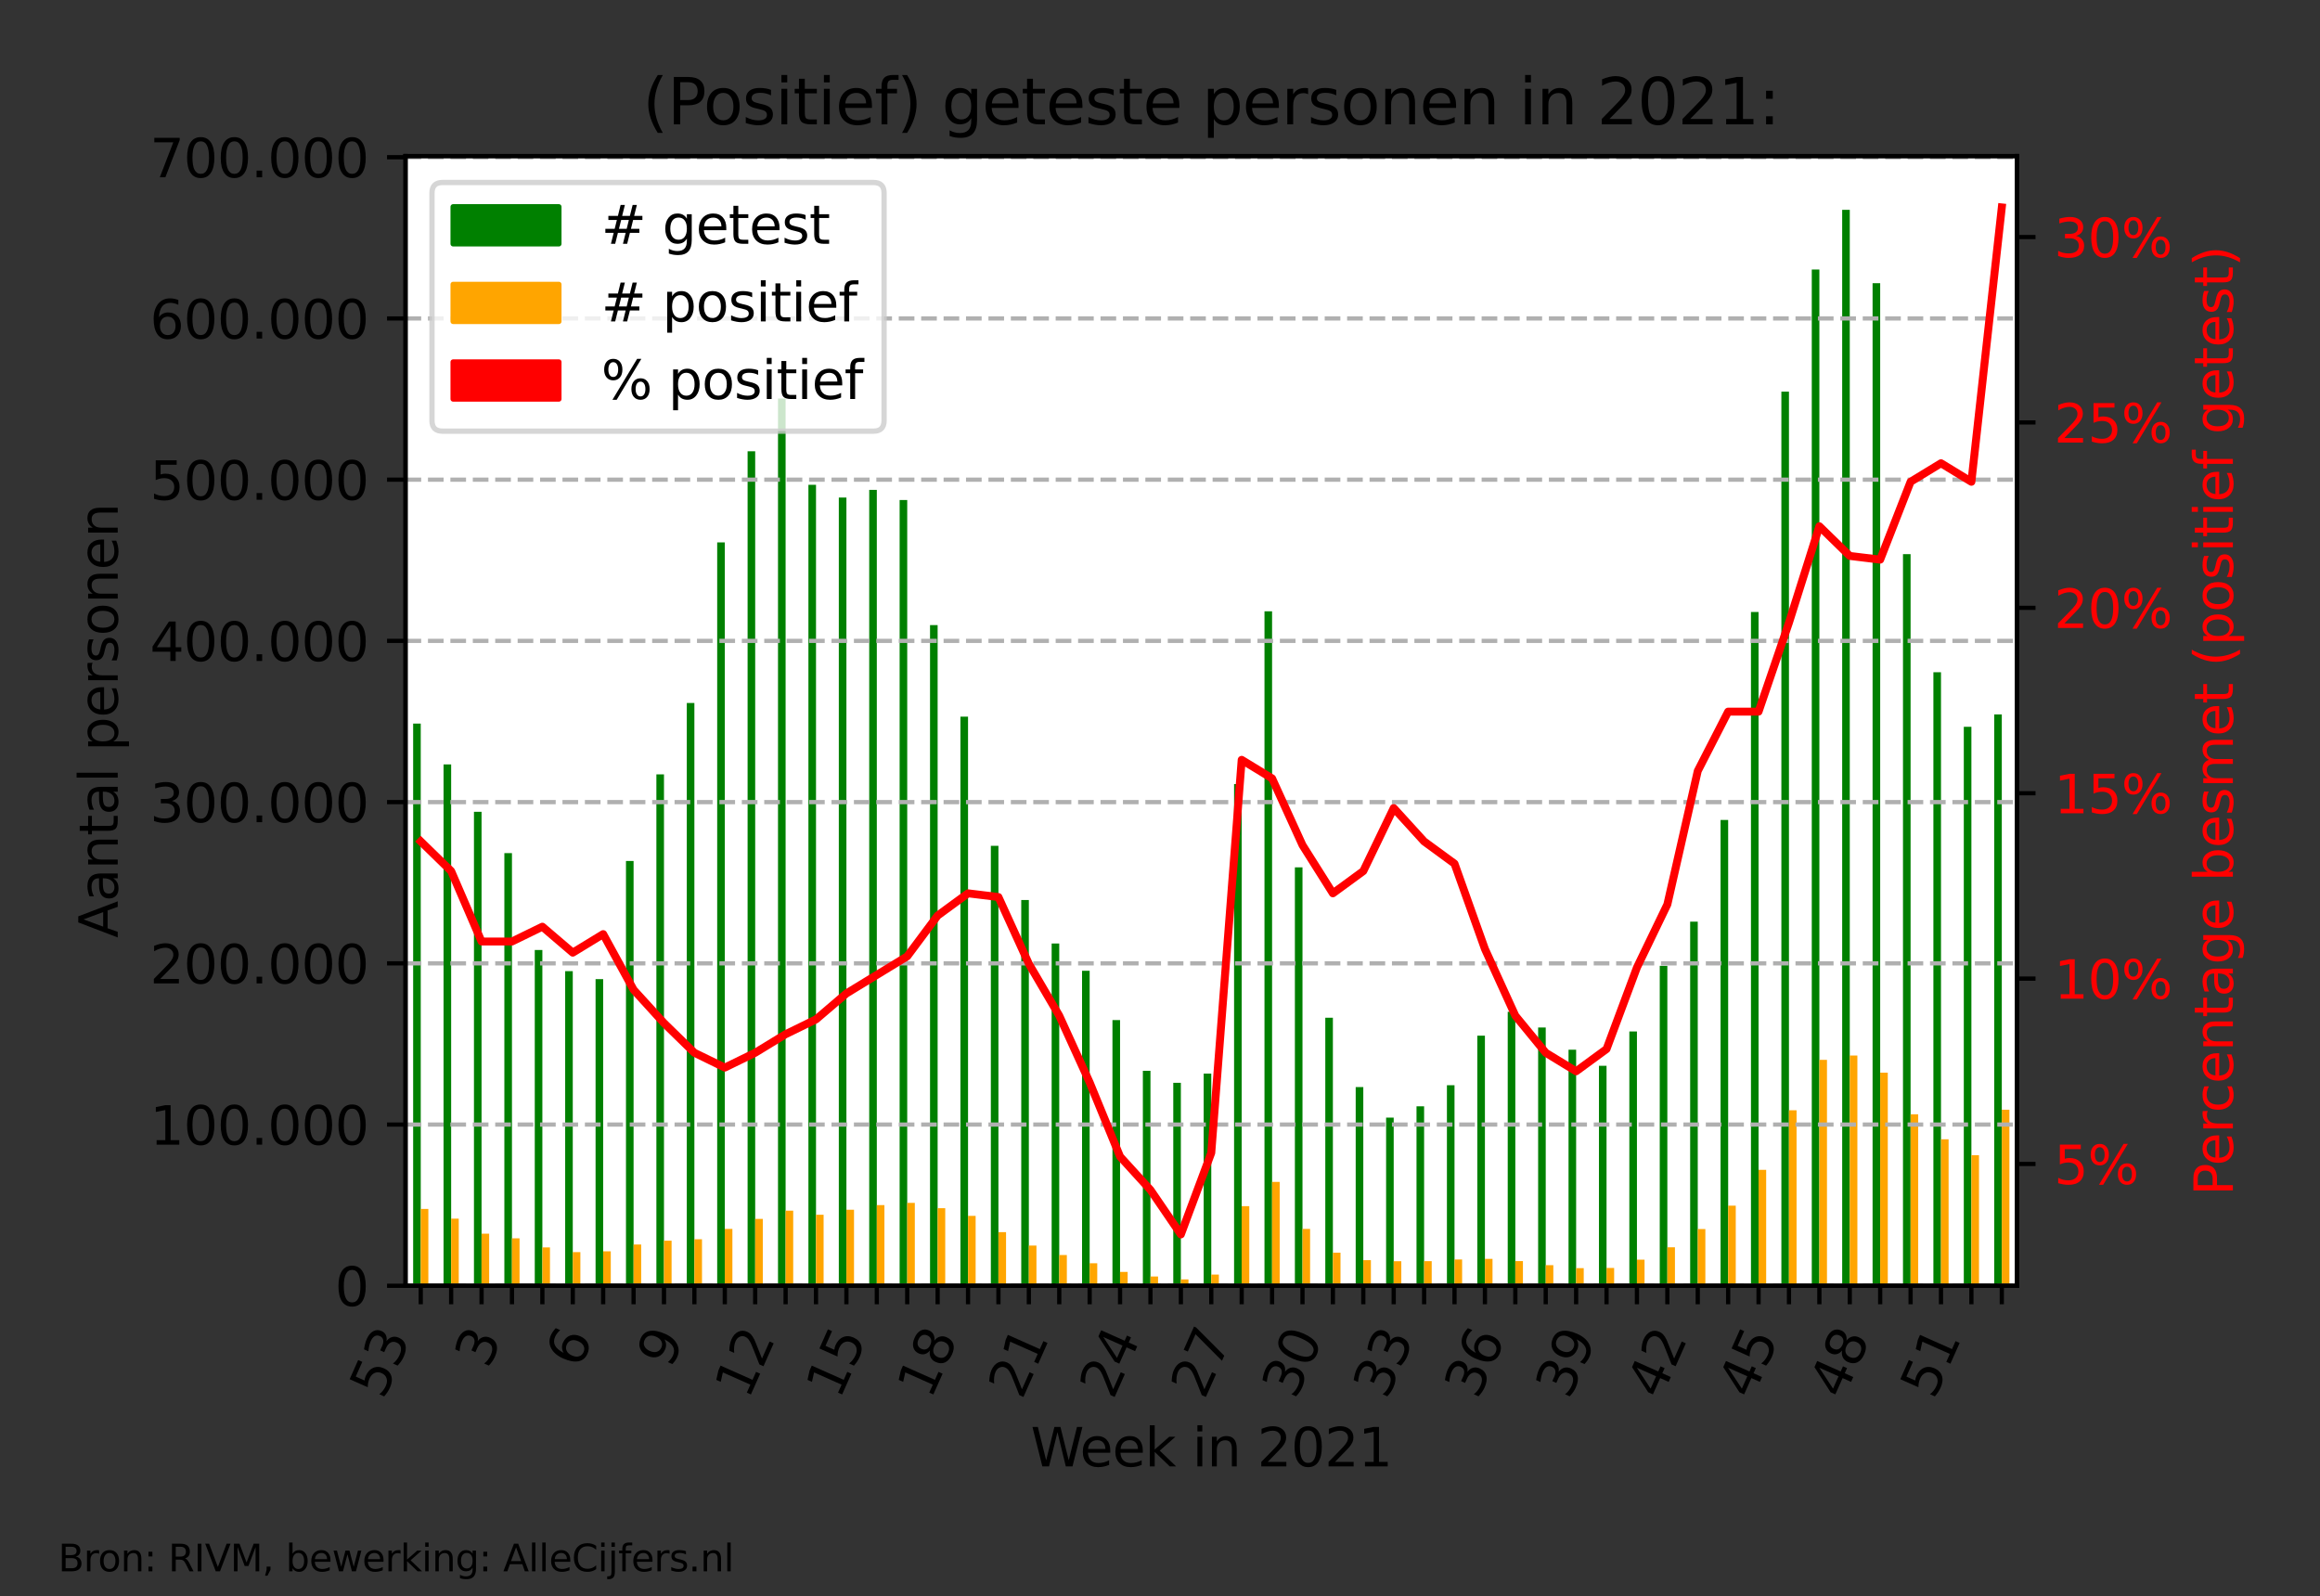 <?xml version="1.0" encoding="utf-8" standalone="no"?>
<!DOCTYPE svg PUBLIC "-//W3C//DTD SVG 1.1//EN"
  "http://www.w3.org/Graphics/SVG/1.1/DTD/svg11.dtd">
<svg xmlns:xlink="http://www.w3.org/1999/xlink" width="438.78pt" height="301.893pt" viewBox="0 0 438.78 301.893" xmlns="http://www.w3.org/2000/svg" version="1.1">
 <rect x="0" y="0" width="438.78" height="301.893" fill="#333333" stroke="none"/>
 <defs>
  <style type="text/css">*{stroke-linejoin: round; stroke-linecap: butt}</style>
 </defs>
 <g id="figure_1">
  <g id="patch_1">
   <path d="M 0 301.893 
L 438.78 301.893 
L 438.78 0 
L 0 0 
L 0 301.893 
z
" style="fill: none"/>
  </g>
  <g id="axes_1">
   <g id="patch_2">
    <path d="M 76.7 243.203 
L 381.475 243.203 
L 381.475 29.518 
L 76.7 29.518 
z
" style="fill: #ffffff"/>
   </g>
   <g id="patch_3">
    <path d="M 78.138 243.203 
L 79.575 243.203 
L 79.575 136.869 
L 78.138 136.869 
z
" clip-path="url(#p23068d1b81)" style="fill: #008000"/>
   </g>
   <g id="patch_4">
    <path d="M 83.888 243.203 
L 85.326 243.203 
L 85.326 144.59 
L 83.888 144.59 
z
" clip-path="url(#p23068d1b81)" style="fill: #008000"/>
   </g>
   <g id="patch_5">
    <path d="M 89.639 243.203 
L 91.076 243.203 
L 91.076 153.549 
L 89.639 153.549 
z
" clip-path="url(#p23068d1b81)" style="fill: #008000"/>
   </g>
   <g id="patch_6">
    <path d="M 95.389 243.203 
L 96.827 243.203 
L 96.827 161.362 
L 95.389 161.362 
z
" clip-path="url(#p23068d1b81)" style="fill: #008000"/>
   </g>
   <g id="patch_7">
    <path d="M 101.14 243.203 
L 102.577 243.203 
L 102.577 179.69 
L 101.14 179.69 
z
" clip-path="url(#p23068d1b81)" style="fill: #008000"/>
   </g>
   <g id="patch_8">
    <path d="M 106.89 243.203 
L 108.328 243.203 
L 108.328 183.687 
L 106.89 183.687 
z
" clip-path="url(#p23068d1b81)" style="fill: #008000"/>
   </g>
   <g id="patch_9">
    <path d="M 112.64 243.203 
L 114.078 243.203 
L 114.078 185.204 
L 112.64 185.204 
z
" clip-path="url(#p23068d1b81)" style="fill: #008000"/>
   </g>
   <g id="patch_10">
    <path d="M 118.391 243.203 
L 119.829 243.203 
L 119.829 162.848 
L 118.391 162.848 
z
" clip-path="url(#p23068d1b81)" style="fill: #008000"/>
   </g>
   <g id="patch_11">
    <path d="M 124.141 243.203 
L 125.579 243.203 
L 125.579 146.47 
L 124.141 146.47 
z
" clip-path="url(#p23068d1b81)" style="fill: #008000"/>
   </g>
   <g id="patch_12">
    <path d="M 129.892 243.203 
L 131.329 243.203 
L 131.329 132.973 
L 129.892 132.973 
z
" clip-path="url(#p23068d1b81)" style="fill: #008000"/>
   </g>
   <g id="patch_13">
    <path d="M 135.642 243.203 
L 137.08 243.203 
L 137.08 102.591 
L 135.642 102.591 
z
" clip-path="url(#p23068d1b81)" style="fill: #008000"/>
   </g>
   <g id="patch_14">
    <path d="M 141.393 243.203 
L 142.83 243.203 
L 142.83 85.359 
L 141.393 85.359 
z
" clip-path="url(#p23068d1b81)" style="fill: #008000"/>
   </g>
   <g id="patch_15">
    <path d="M 147.143 243.203 
L 148.581 243.203 
L 148.581 75.385 
L 147.143 75.385 
z
" clip-path="url(#p23068d1b81)" style="fill: #008000"/>
   </g>
   <g id="patch_16">
    <path d="M 152.894 243.203 
L 154.331 243.203 
L 154.331 91.695 
L 152.894 91.695 
z
" clip-path="url(#p23068d1b81)" style="fill: #008000"/>
   </g>
   <g id="patch_17">
    <path d="M 158.644 243.203 
L 160.082 243.203 
L 160.082 94.111 
L 158.644 94.111 
z
" clip-path="url(#p23068d1b81)" style="fill: #008000"/>
   </g>
   <g id="patch_18">
    <path d="M 164.395 243.203 
L 165.832 243.203 
L 165.832 92.66 
L 164.395 92.66 
z
" clip-path="url(#p23068d1b81)" style="fill: #008000"/>
   </g>
   <g id="patch_19">
    <path d="M 170.145 243.203 
L 171.583 243.203 
L 171.583 94.578 
L 170.145 94.578 
z
" clip-path="url(#p23068d1b81)" style="fill: #008000"/>
   </g>
   <g id="patch_20">
    <path d="M 175.896 243.203 
L 177.333 243.203 
L 177.333 118.242 
L 175.896 118.242 
z
" clip-path="url(#p23068d1b81)" style="fill: #008000"/>
   </g>
   <g id="patch_21">
    <path d="M 181.646 243.203 
L 183.084 243.203 
L 183.084 135.552 
L 181.646 135.552 
z
" clip-path="url(#p23068d1b81)" style="fill: #008000"/>
   </g>
   <g id="patch_22">
    <path d="M 187.397 243.203 
L 188.834 243.203 
L 188.834 159.99 
L 187.397 159.99 
z
" clip-path="url(#p23068d1b81)" style="fill: #008000"/>
   </g>
   <g id="patch_23">
    <path d="M 193.147 243.203 
L 194.585 243.203 
L 194.585 170.235 
L 193.147 170.235 
z
" clip-path="url(#p23068d1b81)" style="fill: #008000"/>
   </g>
   <g id="patch_24">
    <path d="M 198.898 243.203 
L 200.335 243.203 
L 200.335 178.459 
L 198.898 178.459 
z
" clip-path="url(#p23068d1b81)" style="fill: #008000"/>
   </g>
   <g id="patch_25">
    <path d="M 204.648 243.203 
L 206.086 243.203 
L 206.086 183.616 
L 204.648 183.616 
z
" clip-path="url(#p23068d1b81)" style="fill: #008000"/>
   </g>
   <g id="patch_26">
    <path d="M 210.398 243.203 
L 211.836 243.203 
L 211.836 192.946 
L 210.398 192.946 
z
" clip-path="url(#p23068d1b81)" style="fill: #008000"/>
   </g>
   <g id="patch_27">
    <path d="M 216.149 243.203 
L 217.587 243.203 
L 217.587 202.541 
L 216.149 202.541 
z
" clip-path="url(#p23068d1b81)" style="fill: #008000"/>
   </g>
   <g id="patch_28">
    <path d="M 221.899 243.203 
L 223.337 243.203 
L 223.337 204.81 
L 221.899 204.81 
z
" clip-path="url(#p23068d1b81)" style="fill: #008000"/>
   </g>
   <g id="patch_29">
    <path d="M 227.65 243.203 
L 229.088 243.203 
L 229.088 203.063 
L 227.65 203.063 
z
" clip-path="url(#p23068d1b81)" style="fill: #008000"/>
   </g>
   <g id="patch_30">
    <path d="M 233.4 243.203 
L 234.838 243.203 
L 234.838 148.307 
L 233.4 148.307 
z
" clip-path="url(#p23068d1b81)" style="fill: #008000"/>
   </g>
   <g id="patch_31">
    <path d="M 239.151 243.203 
L 240.588 243.203 
L 240.588 115.633 
L 239.151 115.633 
z
" clip-path="url(#p23068d1b81)" style="fill: #008000"/>
   </g>
   <g id="patch_32">
    <path d="M 244.901 243.203 
L 246.339 243.203 
L 246.339 164.053 
L 244.901 164.053 
z
" clip-path="url(#p23068d1b81)" style="fill: #008000"/>
   </g>
   <g id="patch_33">
    <path d="M 250.652 243.203 
L 252.089 243.203 
L 252.089 192.504 
L 250.652 192.504 
z
" clip-path="url(#p23068d1b81)" style="fill: #008000"/>
   </g>
   <g id="patch_34">
    <path d="M 256.402 243.203 
L 257.84 243.203 
L 257.84 205.616 
L 256.402 205.616 
z
" clip-path="url(#p23068d1b81)" style="fill: #008000"/>
   </g>
   <g id="patch_35">
    <path d="M 262.153 243.203 
L 263.59 243.203 
L 263.59 211.403 
L 262.153 211.403 
z
" clip-path="url(#p23068d1b81)" style="fill: #008000"/>
   </g>
   <g id="patch_36">
    <path d="M 267.903 243.203 
L 269.341 243.203 
L 269.341 209.254 
L 267.903 209.254 
z
" clip-path="url(#p23068d1b81)" style="fill: #008000"/>
   </g>
   <g id="patch_37">
    <path d="M 273.654 243.203 
L 275.091 243.203 
L 275.091 205.273 
L 273.654 205.273 
z
" clip-path="url(#p23068d1b81)" style="fill: #008000"/>
   </g>
   <g id="patch_38">
    <path d="M 279.404 243.203 
L 280.842 243.203 
L 280.842 195.896 
L 279.404 195.896 
z
" clip-path="url(#p23068d1b81)" style="fill: #008000"/>
   </g>
   <g id="patch_39">
    <path d="M 285.155 243.203 
L 286.592 243.203 
L 286.592 191.377 
L 285.155 191.377 
z
" clip-path="url(#p23068d1b81)" style="fill: #008000"/>
   </g>
   <g id="patch_40">
    <path d="M 290.905 243.203 
L 292.343 243.203 
L 292.343 194.345 
L 290.905 194.345 
z
" clip-path="url(#p23068d1b81)" style="fill: #008000"/>
   </g>
   <g id="patch_41">
    <path d="M 296.656 243.203 
L 298.093 243.203 
L 298.093 198.553 
L 296.656 198.553 
z
" clip-path="url(#p23068d1b81)" style="fill: #008000"/>
   </g>
   <g id="patch_42">
    <path d="M 302.406 243.203 
L 303.844 243.203 
L 303.844 201.592 
L 302.406 201.592 
z
" clip-path="url(#p23068d1b81)" style="fill: #008000"/>
   </g>
   <g id="patch_43">
    <path d="M 308.156 243.203 
L 309.594 243.203 
L 309.594 195.1 
L 308.156 195.1 
z
" clip-path="url(#p23068d1b81)" style="fill: #008000"/>
   </g>
   <g id="patch_44">
    <path d="M 313.907 243.203 
L 315.345 243.203 
L 315.345 182.688 
L 313.907 182.688 
z
" clip-path="url(#p23068d1b81)" style="fill: #008000"/>
   </g>
   <g id="patch_45">
    <path d="M 319.657 243.203 
L 321.095 243.203 
L 321.095 174.327 
L 319.657 174.327 
z
" clip-path="url(#p23068d1b81)" style="fill: #008000"/>
   </g>
   <g id="patch_46">
    <path d="M 325.408 243.203 
L 326.846 243.203 
L 326.846 155.091 
L 325.408 155.091 
z
" clip-path="url(#p23068d1b81)" style="fill: #008000"/>
   </g>
   <g id="patch_47">
    <path d="M 331.158 243.203 
L 332.596 243.203 
L 332.596 115.757 
L 331.158 115.757 
z
" clip-path="url(#p23068d1b81)" style="fill: #008000"/>
   </g>
   <g id="patch_48">
    <path d="M 336.909 243.203 
L 338.346 243.203 
L 338.346 74.081 
L 336.909 74.081 
z
" clip-path="url(#p23068d1b81)" style="fill: #008000"/>
   </g>
   <g id="patch_49">
    <path d="M 342.659 243.203 
L 344.097 243.203 
L 344.097 50.978 
L 342.659 50.978 
z
" clip-path="url(#p23068d1b81)" style="fill: #008000"/>
   </g>
   <g id="patch_50">
    <path d="M 348.41 243.203 
L 349.847 243.203 
L 349.847 39.694 
L 348.41 39.694 
z
" clip-path="url(#p23068d1b81)" style="fill: #008000"/>
   </g>
   <g id="patch_51">
    <path d="M 354.16 243.203 
L 355.598 243.203 
L 355.598 53.571 
L 354.16 53.571 
z
" clip-path="url(#p23068d1b81)" style="fill: #008000"/>
   </g>
   <g id="patch_52">
    <path d="M 359.911 243.203 
L 361.348 243.203 
L 361.348 104.817 
L 359.911 104.817 
z
" clip-path="url(#p23068d1b81)" style="fill: #008000"/>
   </g>
   <g id="patch_53">
    <path d="M 365.661 243.203 
L 367.099 243.203 
L 367.099 127.154 
L 365.661 127.154 
z
" clip-path="url(#p23068d1b81)" style="fill: #008000"/>
   </g>
   <g id="patch_54">
    <path d="M 371.412 243.203 
L 372.849 243.203 
L 372.849 137.471 
L 371.412 137.471 
z
" clip-path="url(#p23068d1b81)" style="fill: #008000"/>
   </g>
   <g id="patch_55">
    <path d="M 377.162 243.203 
L 378.6 243.203 
L 378.6 135.133 
L 377.162 135.133 
z
" clip-path="url(#p23068d1b81)" style="fill: #008000"/>
   </g>
   <g id="patch_56">
    <path d="M 79.575 243.203 
L 81.013 243.203 
L 81.013 228.666 
L 79.575 228.666 
z
" clip-path="url(#p23068d1b81)" style="fill: #ffa500"/>
   </g>
   <g id="patch_57">
    <path d="M 85.326 243.203 
L 86.763 243.203 
L 86.763 230.506 
L 85.326 230.506 
z
" clip-path="url(#p23068d1b81)" style="fill: #ffa500"/>
   </g>
   <g id="patch_58">
    <path d="M 91.076 243.203 
L 92.514 243.203 
L 92.514 233.355 
L 91.076 233.355 
z
" clip-path="url(#p23068d1b81)" style="fill: #ffa500"/>
   </g>
   <g id="patch_59">
    <path d="M 96.827 243.203 
L 98.264 243.203 
L 98.264 234.232 
L 96.827 234.232 
z
" clip-path="url(#p23068d1b81)" style="fill: #ffa500"/>
   </g>
   <g id="patch_60">
    <path d="M 102.577 243.203 
L 104.015 243.203 
L 104.015 235.944 
L 102.577 235.944 
z
" clip-path="url(#p23068d1b81)" style="fill: #ffa500"/>
   </g>
   <g id="patch_61">
    <path d="M 108.328 243.203 
L 109.765 243.203 
L 109.765 236.838 
L 108.328 236.838 
z
" clip-path="url(#p23068d1b81)" style="fill: #ffa500"/>
   </g>
   <g id="patch_62">
    <path d="M 114.078 243.203 
L 115.516 243.203 
L 115.516 236.687 
L 114.078 236.687 
z
" clip-path="url(#p23068d1b81)" style="fill: #ffa500"/>
   </g>
   <g id="patch_63">
    <path d="M 119.829 243.203 
L 121.266 243.203 
L 121.266 235.4 
L 119.829 235.4 
z
" clip-path="url(#p23068d1b81)" style="fill: #ffa500"/>
   </g>
   <g id="patch_64">
    <path d="M 125.579 243.203 
L 127.017 243.203 
L 127.017 234.673 
L 125.579 234.673 
z
" clip-path="url(#p23068d1b81)" style="fill: #ffa500"/>
   </g>
   <g id="patch_65">
    <path d="M 131.329 243.203 
L 132.767 243.203 
L 132.767 234.406 
L 131.329 234.406 
z
" clip-path="url(#p23068d1b81)" style="fill: #ffa500"/>
   </g>
   <g id="patch_66">
    <path d="M 137.08 243.203 
L 138.518 243.203 
L 138.518 232.446 
L 137.08 232.446 
z
" clip-path="url(#p23068d1b81)" style="fill: #ffa500"/>
   </g>
   <g id="patch_67">
    <path d="M 142.83 243.203 
L 144.268 243.203 
L 144.268 230.549 
L 142.83 230.549 
z
" clip-path="url(#p23068d1b81)" style="fill: #ffa500"/>
   </g>
   <g id="patch_68">
    <path d="M 148.581 243.203 
L 150.019 243.203 
L 150.019 229 
L 148.581 229 
z
" clip-path="url(#p23068d1b81)" style="fill: #ffa500"/>
   </g>
   <g id="patch_69">
    <path d="M 154.331 243.203 
L 155.769 243.203 
L 155.769 229.766 
L 154.331 229.766 
z
" clip-path="url(#p23068d1b81)" style="fill: #ffa500"/>
   </g>
   <g id="patch_70">
    <path d="M 160.082 243.203 
L 161.519 243.203 
L 161.519 228.816 
L 160.082 228.816 
z
" clip-path="url(#p23068d1b81)" style="fill: #ffa500"/>
   </g>
   <g id="patch_71">
    <path d="M 165.832 243.203 
L 167.27 243.203 
L 167.27 227.939 
L 165.832 227.939 
z
" clip-path="url(#p23068d1b81)" style="fill: #ffa500"/>
   </g>
   <g id="patch_72">
    <path d="M 171.583 243.203 
L 173.02 243.203 
L 173.02 227.52 
L 171.583 227.52 
z
" clip-path="url(#p23068d1b81)" style="fill: #ffa500"/>
   </g>
   <g id="patch_73">
    <path d="M 177.333 243.203 
L 178.771 243.203 
L 178.771 228.526 
L 177.333 228.526 
z
" clip-path="url(#p23068d1b81)" style="fill: #ffa500"/>
   </g>
   <g id="patch_74">
    <path d="M 183.084 243.203 
L 184.521 243.203 
L 184.521 229.983 
L 183.084 229.983 
z
" clip-path="url(#p23068d1b81)" style="fill: #ffa500"/>
   </g>
   <g id="patch_75">
    <path d="M 188.834 243.203 
L 190.272 243.203 
L 190.272 233.054 
L 188.834 233.054 
z
" clip-path="url(#p23068d1b81)" style="fill: #ffa500"/>
   </g>
   <g id="patch_76">
    <path d="M 194.585 243.203 
L 196.022 243.203 
L 196.022 235.592 
L 194.585 235.592 
z
" clip-path="url(#p23068d1b81)" style="fill: #ffa500"/>
   </g>
   <g id="patch_77">
    <path d="M 200.335 243.203 
L 201.773 243.203 
L 201.773 237.381 
L 200.335 237.381 
z
" clip-path="url(#p23068d1b81)" style="fill: #ffa500"/>
   </g>
   <g id="patch_78">
    <path d="M 206.086 243.203 
L 207.523 243.203 
L 207.523 238.937 
L 206.086 238.937 
z
" clip-path="url(#p23068d1b81)" style="fill: #ffa500"/>
   </g>
   <g id="patch_79">
    <path d="M 211.836 243.203 
L 213.274 243.203 
L 213.274 240.58 
L 211.836 240.58 
z
" clip-path="url(#p23068d1b81)" style="fill: #ffa500"/>
   </g>
   <g id="patch_80">
    <path d="M 217.587 243.203 
L 219.024 243.203 
L 219.024 241.444 
L 217.587 241.444 
z
" clip-path="url(#p23068d1b81)" style="fill: #ffa500"/>
   </g>
   <g id="patch_81">
    <path d="M 223.337 243.203 
L 224.775 243.203 
L 224.775 241.997 
L 223.337 241.997 
z
" clip-path="url(#p23068d1b81)" style="fill: #ffa500"/>
   </g>
   <g id="patch_82">
    <path d="M 229.088 243.203 
L 230.525 243.203 
L 230.525 241.089 
L 229.088 241.089 
z
" clip-path="url(#p23068d1b81)" style="fill: #ffa500"/>
   </g>
   <g id="patch_83">
    <path d="M 234.838 243.203 
L 236.276 243.203 
L 236.276 228.14 
L 234.838 228.14 
z
" clip-path="url(#p23068d1b81)" style="fill: #ffa500"/>
   </g>
   <g id="patch_84">
    <path d="M 240.588 243.203 
L 242.026 243.203 
L 242.026 223.557 
L 240.588 223.557 
z
" clip-path="url(#p23068d1b81)" style="fill: #ffa500"/>
   </g>
   <g id="patch_85">
    <path d="M 246.339 243.203 
L 247.777 243.203 
L 247.777 232.452 
L 246.339 232.452 
z
" clip-path="url(#p23068d1b81)" style="fill: #ffa500"/>
   </g>
   <g id="patch_86">
    <path d="M 252.089 243.203 
L 253.527 243.203 
L 253.527 236.945 
L 252.089 236.945 
z
" clip-path="url(#p23068d1b81)" style="fill: #ffa500"/>
   </g>
   <g id="patch_87">
    <path d="M 257.84 243.203 
L 259.277 243.203 
L 259.277 238.357 
L 257.84 238.357 
z
" clip-path="url(#p23068d1b81)" style="fill: #ffa500"/>
   </g>
   <g id="patch_88">
    <path d="M 263.59 243.203 
L 265.028 243.203 
L 265.028 238.554 
L 263.59 238.554 
z
" clip-path="url(#p23068d1b81)" style="fill: #ffa500"/>
   </g>
   <g id="patch_89">
    <path d="M 269.341 243.203 
L 270.778 243.203 
L 270.778 238.542 
L 269.341 238.542 
z
" clip-path="url(#p23068d1b81)" style="fill: #ffa500"/>
   </g>
   <g id="patch_90">
    <path d="M 275.091 243.203 
L 276.529 243.203 
L 276.529 238.228 
L 275.091 238.228 
z
" clip-path="url(#p23068d1b81)" style="fill: #ffa500"/>
   </g>
   <g id="patch_91">
    <path d="M 280.842 243.203 
L 282.279 243.203 
L 282.279 238.11 
L 280.842 238.11 
z
" clip-path="url(#p23068d1b81)" style="fill: #ffa500"/>
   </g>
   <g id="patch_92">
    <path d="M 286.592 243.203 
L 288.03 243.203 
L 288.03 238.536 
L 286.592 238.536 
z
" clip-path="url(#p23068d1b81)" style="fill: #ffa500"/>
   </g>
   <g id="patch_93">
    <path d="M 292.343 243.203 
L 293.78 243.203 
L 293.78 239.306 
L 292.343 239.306 
z
" clip-path="url(#p23068d1b81)" style="fill: #ffa500"/>
   </g>
   <g id="patch_94">
    <path d="M 298.093 243.203 
L 299.531 243.203 
L 299.531 239.872 
L 298.093 239.872 
z
" clip-path="url(#p23068d1b81)" style="fill: #ffa500"/>
   </g>
   <g id="patch_95">
    <path d="M 303.844 243.203 
L 305.281 243.203 
L 305.281 239.829 
L 303.844 239.829 
z
" clip-path="url(#p23068d1b81)" style="fill: #ffa500"/>
   </g>
   <g id="patch_96">
    <path d="M 309.594 243.203 
L 311.032 243.203 
L 311.032 238.261 
L 309.594 238.261 
z
" clip-path="url(#p23068d1b81)" style="fill: #ffa500"/>
   </g>
   <g id="patch_97">
    <path d="M 315.345 243.203 
L 316.782 243.203 
L 316.782 235.921 
L 315.345 235.921 
z
" clip-path="url(#p23068d1b81)" style="fill: #ffa500"/>
   </g>
   <g id="patch_98">
    <path d="M 321.095 243.203 
L 322.533 243.203 
L 322.533 232.472 
L 321.095 232.472 
z
" clip-path="url(#p23068d1b81)" style="fill: #ffa500"/>
   </g>
   <g id="patch_99">
    <path d="M 326.846 243.203 
L 328.283 243.203 
L 328.283 228.046 
L 326.846 228.046 
z
" clip-path="url(#p23068d1b81)" style="fill: #ffa500"/>
   </g>
   <g id="patch_100">
    <path d="M 332.596 243.203 
L 334.034 243.203 
L 334.034 221.276 
L 332.596 221.276 
z
" clip-path="url(#p23068d1b81)" style="fill: #ffa500"/>
   </g>
   <g id="patch_101">
    <path d="M 338.346 243.203 
L 339.784 243.203 
L 339.784 210.005 
L 338.346 210.005 
z
" clip-path="url(#p23068d1b81)" style="fill: #ffa500"/>
   </g>
   <g id="patch_102">
    <path d="M 344.097 243.203 
L 345.535 243.203 
L 345.535 200.467 
L 344.097 200.467 
z
" clip-path="url(#p23068d1b81)" style="fill: #ffa500"/>
   </g>
   <g id="patch_103">
    <path d="M 349.847 243.203 
L 351.285 243.203 
L 351.285 199.65 
L 349.847 199.65 
z
" clip-path="url(#p23068d1b81)" style="fill: #ffa500"/>
   </g>
   <g id="patch_104">
    <path d="M 355.598 243.203 
L 357.035 243.203 
L 357.035 202.893 
L 355.598 202.893 
z
" clip-path="url(#p23068d1b81)" style="fill: #ffa500"/>
   </g>
   <g id="patch_105">
    <path d="M 361.348 243.203 
L 362.786 243.203 
L 362.786 210.764 
L 361.348 210.764 
z
" clip-path="url(#p23068d1b81)" style="fill: #ffa500"/>
   </g>
   <g id="patch_106">
    <path d="M 367.099 243.203 
L 368.536 243.203 
L 368.536 215.498 
L 367.099 215.498 
z
" clip-path="url(#p23068d1b81)" style="fill: #ffa500"/>
   </g>
   <g id="patch_107">
    <path d="M 372.849 243.203 
L 374.287 243.203 
L 374.287 218.502 
L 372.849 218.502 
z
" clip-path="url(#p23068d1b81)" style="fill: #ffa500"/>
   </g>
   <g id="patch_108">
    <path d="M 378.6 243.203 
L 380.037 243.203 
L 380.037 209.895 
L 378.6 209.895 
z
" clip-path="url(#p23068d1b81)" style="fill: #ffa500"/>
   </g>
   <g id="matplotlib.axis_1">
    <g id="xtick_1">
     <g id="line2d_1">
      <defs>
       <path id="m1a6eb9cafa" d="M 0 0 
L 0 3.5 
" style="stroke: #000000; stroke-width: 0.8"/>
      </defs>
      <g>
       <use xlink:href="#m1a6eb9cafa" x="79.575" y="243.203" style="stroke: #000000; stroke-width: 0.8"/>
      </g>
     </g>
     <g id="text_1">
      <!-- 53 -->
      <g transform="translate(72.5 264.918)rotate(-66)scale(0.1 -0.1)">
       <defs>
        <path id="DejaVuSans-35" d="M 691 4666 
L 3169 4666 
L 3169 4134 
L 1269 4134 
L 1269 2991 
Q 1406 3038 1543 3061 
Q 1681 3084 1819 3084 
Q 2600 3084 3056 2656 
Q 3513 2228 3513 1497 
Q 3513 744 3044 326 
Q 2575 -91 1722 -91 
Q 1428 -91 1123 -41 
Q 819 9 494 109 
L 494 744 
Q 775 591 1075 516 
Q 1375 441 1709 441 
Q 2250 441 2565 725 
Q 2881 1009 2881 1497 
Q 2881 1984 2565 2268 
Q 2250 2553 1709 2553 
Q 1456 2553 1204 2497 
Q 953 2441 691 2322 
L 691 4666 
z
" transform="scale(0.016)"/>
        <path id="DejaVuSans-33" d="M 2597 2516 
Q 3050 2419 3304 2112 
Q 3559 1806 3559 1356 
Q 3559 666 3084 287 
Q 2609 -91 1734 -91 
Q 1441 -91 1130 -33 
Q 819 25 488 141 
L 488 750 
Q 750 597 1062 519 
Q 1375 441 1716 441 
Q 2309 441 2620 675 
Q 2931 909 2931 1356 
Q 2931 1769 2642 2001 
Q 2353 2234 1838 2234 
L 1294 2234 
L 1294 2753 
L 1863 2753 
Q 2328 2753 2575 2939 
Q 2822 3125 2822 3475 
Q 2822 3834 2567 4026 
Q 2313 4219 1838 4219 
Q 1578 4219 1281 4162 
Q 984 4106 628 3988 
L 628 4550 
Q 988 4650 1302 4700 
Q 1616 4750 1894 4750 
Q 2613 4750 3031 4423 
Q 3450 4097 3450 3541 
Q 3450 3153 3228 2886 
Q 3006 2619 2597 2516 
z
" transform="scale(0.016)"/>
       </defs>
       <use xlink:href="#DejaVuSans-35"/>
       <use xlink:href="#DejaVuSans-33" x="63.623"/>
      </g>
     </g>
    </g>
    <g id="xtick_2">
     <g id="line2d_2">
      <g>
       <use xlink:href="#m1a6eb9cafa" x="85.326" y="243.203" style="stroke: #000000; stroke-width: 0.8"/>
      </g>
     </g>
    </g>
    <g id="xtick_3">
     <g id="line2d_3">
      <g>
       <use xlink:href="#m1a6eb9cafa" x="91.076" y="243.203" style="stroke: #000000; stroke-width: 0.8"/>
      </g>
     </g>
    </g>
    <g id="xtick_4">
     <g id="line2d_4">
      <g>
       <use xlink:href="#m1a6eb9cafa" x="96.827" y="243.203" style="stroke: #000000; stroke-width: 0.8"/>
      </g>
     </g>
     <g id="text_2">
      <!-- 3 -->
      <g transform="translate(92.339 259.106)rotate(-66)scale(0.1 -0.1)">
       <use xlink:href="#DejaVuSans-33"/>
      </g>
     </g>
    </g>
    <g id="xtick_5">
     <g id="line2d_5">
      <g>
       <use xlink:href="#m1a6eb9cafa" x="102.577" y="243.203" style="stroke: #000000; stroke-width: 0.8"/>
      </g>
     </g>
    </g>
    <g id="xtick_6">
     <g id="line2d_6">
      <g>
       <use xlink:href="#m1a6eb9cafa" x="108.328" y="243.203" style="stroke: #000000; stroke-width: 0.8"/>
      </g>
     </g>
    </g>
    <g id="xtick_7">
     <g id="line2d_7">
      <g>
       <use xlink:href="#m1a6eb9cafa" x="114.078" y="243.203" style="stroke: #000000; stroke-width: 0.8"/>
      </g>
     </g>
     <g id="text_3">
      <!-- 6 -->
      <g transform="translate(109.59 259.106)rotate(-66)scale(0.1 -0.1)">
       <defs>
        <path id="DejaVuSans-36" d="M 2113 2584 
Q 1688 2584 1439 2293 
Q 1191 2003 1191 1497 
Q 1191 994 1439 701 
Q 1688 409 2113 409 
Q 2538 409 2786 701 
Q 3034 994 3034 1497 
Q 3034 2003 2786 2293 
Q 2538 2584 2113 2584 
z
M 3366 4563 
L 3366 3988 
Q 3128 4100 2886 4159 
Q 2644 4219 2406 4219 
Q 1781 4219 1451 3797 
Q 1122 3375 1075 2522 
Q 1259 2794 1537 2939 
Q 1816 3084 2150 3084 
Q 2853 3084 3261 2657 
Q 3669 2231 3669 1497 
Q 3669 778 3244 343 
Q 2819 -91 2113 -91 
Q 1303 -91 875 529 
Q 447 1150 447 2328 
Q 447 3434 972 4092 
Q 1497 4750 2381 4750 
Q 2619 4750 2861 4703 
Q 3103 4656 3366 4563 
z
" transform="scale(0.016)"/>
       </defs>
       <use xlink:href="#DejaVuSans-36"/>
      </g>
     </g>
    </g>
    <g id="xtick_8">
     <g id="line2d_8">
      <g>
       <use xlink:href="#m1a6eb9cafa" x="119.829" y="243.203" style="stroke: #000000; stroke-width: 0.8"/>
      </g>
     </g>
    </g>
    <g id="xtick_9">
     <g id="line2d_9">
      <g>
       <use xlink:href="#m1a6eb9cafa" x="125.579" y="243.203" style="stroke: #000000; stroke-width: 0.8"/>
      </g>
     </g>
    </g>
    <g id="xtick_10">
     <g id="line2d_10">
      <g>
       <use xlink:href="#m1a6eb9cafa" x="131.329" y="243.203" style="stroke: #000000; stroke-width: 0.8"/>
      </g>
     </g>
     <g id="text_4">
      <!-- 9 -->
      <g transform="translate(126.842 259.106)rotate(-66)scale(0.1 -0.1)">
       <defs>
        <path id="DejaVuSans-39" d="M 703 97 
L 703 672 
Q 941 559 1184 500 
Q 1428 441 1663 441 
Q 2288 441 2617 861 
Q 2947 1281 2994 2138 
Q 2813 1869 2534 1725 
Q 2256 1581 1919 1581 
Q 1219 1581 811 2004 
Q 403 2428 403 3163 
Q 403 3881 828 4315 
Q 1253 4750 1959 4750 
Q 2769 4750 3195 4129 
Q 3622 3509 3622 2328 
Q 3622 1225 3098 567 
Q 2575 -91 1691 -91 
Q 1453 -91 1209 -44 
Q 966 3 703 97 
z
M 1959 2075 
Q 2384 2075 2632 2365 
Q 2881 2656 2881 3163 
Q 2881 3666 2632 3958 
Q 2384 4250 1959 4250 
Q 1534 4250 1286 3958 
Q 1038 3666 1038 3163 
Q 1038 2656 1286 2365 
Q 1534 2075 1959 2075 
z
" transform="scale(0.016)"/>
       </defs>
       <use xlink:href="#DejaVuSans-39"/>
      </g>
     </g>
    </g>
    <g id="xtick_11">
     <g id="line2d_11">
      <g>
       <use xlink:href="#m1a6eb9cafa" x="137.08" y="243.203" style="stroke: #000000; stroke-width: 0.8"/>
      </g>
     </g>
    </g>
    <g id="xtick_12">
     <g id="line2d_12">
      <g>
       <use xlink:href="#m1a6eb9cafa" x="142.83" y="243.203" style="stroke: #000000; stroke-width: 0.8"/>
      </g>
     </g>
    </g>
    <g id="xtick_13">
     <g id="line2d_13">
      <g>
       <use xlink:href="#m1a6eb9cafa" x="148.581" y="243.203" style="stroke: #000000; stroke-width: 0.8"/>
      </g>
     </g>
     <g id="text_5">
      <!-- 12 -->
      <g transform="translate(141.505 264.918)rotate(-66)scale(0.1 -0.1)">
       <defs>
        <path id="DejaVuSans-31" d="M 794 531 
L 1825 531 
L 1825 4091 
L 703 3866 
L 703 4441 
L 1819 4666 
L 2450 4666 
L 2450 531 
L 3481 531 
L 3481 0 
L 794 0 
L 794 531 
z
" transform="scale(0.016)"/>
        <path id="DejaVuSans-32" d="M 1228 531 
L 3431 531 
L 3431 0 
L 469 0 
L 469 531 
Q 828 903 1448 1529 
Q 2069 2156 2228 2338 
Q 2531 2678 2651 2914 
Q 2772 3150 2772 3378 
Q 2772 3750 2511 3984 
Q 2250 4219 1831 4219 
Q 1534 4219 1204 4116 
Q 875 4013 500 3803 
L 500 4441 
Q 881 4594 1212 4672 
Q 1544 4750 1819 4750 
Q 2544 4750 2975 4387 
Q 3406 4025 3406 3419 
Q 3406 3131 3298 2873 
Q 3191 2616 2906 2266 
Q 2828 2175 2409 1742 
Q 1991 1309 1228 531 
z
" transform="scale(0.016)"/>
       </defs>
       <use xlink:href="#DejaVuSans-31"/>
       <use xlink:href="#DejaVuSans-32" x="63.623"/>
      </g>
     </g>
    </g>
    <g id="xtick_14">
     <g id="line2d_14">
      <g>
       <use xlink:href="#m1a6eb9cafa" x="154.331" y="243.203" style="stroke: #000000; stroke-width: 0.8"/>
      </g>
     </g>
    </g>
    <g id="xtick_15">
     <g id="line2d_15">
      <g>
       <use xlink:href="#m1a6eb9cafa" x="160.082" y="243.203" style="stroke: #000000; stroke-width: 0.8"/>
      </g>
     </g>
    </g>
    <g id="xtick_16">
     <g id="line2d_16">
      <g>
       <use xlink:href="#m1a6eb9cafa" x="165.832" y="243.203" style="stroke: #000000; stroke-width: 0.8"/>
      </g>
     </g>
     <g id="text_6">
      <!-- 15 -->
      <g transform="translate(158.757 264.918)rotate(-66)scale(0.1 -0.1)">
       <use xlink:href="#DejaVuSans-31"/>
       <use xlink:href="#DejaVuSans-35" x="63.623"/>
      </g>
     </g>
    </g>
    <g id="xtick_17">
     <g id="line2d_17">
      <g>
       <use xlink:href="#m1a6eb9cafa" x="171.583" y="243.203" style="stroke: #000000; stroke-width: 0.8"/>
      </g>
     </g>
    </g>
    <g id="xtick_18">
     <g id="line2d_18">
      <g>
       <use xlink:href="#m1a6eb9cafa" x="177.333" y="243.203" style="stroke: #000000; stroke-width: 0.8"/>
      </g>
     </g>
    </g>
    <g id="xtick_19">
     <g id="line2d_19">
      <g>
       <use xlink:href="#m1a6eb9cafa" x="183.084" y="243.203" style="stroke: #000000; stroke-width: 0.8"/>
      </g>
     </g>
     <g id="text_7">
      <!-- 18 -->
      <g transform="translate(176.008 264.918)rotate(-66)scale(0.1 -0.1)">
       <defs>
        <path id="DejaVuSans-38" d="M 2034 2216 
Q 1584 2216 1326 1975 
Q 1069 1734 1069 1313 
Q 1069 891 1326 650 
Q 1584 409 2034 409 
Q 2484 409 2743 651 
Q 3003 894 3003 1313 
Q 3003 1734 2745 1975 
Q 2488 2216 2034 2216 
z
M 1403 2484 
Q 997 2584 770 2862 
Q 544 3141 544 3541 
Q 544 4100 942 4425 
Q 1341 4750 2034 4750 
Q 2731 4750 3128 4425 
Q 3525 4100 3525 3541 
Q 3525 3141 3298 2862 
Q 3072 2584 2669 2484 
Q 3125 2378 3379 2068 
Q 3634 1759 3634 1313 
Q 3634 634 3220 271 
Q 2806 -91 2034 -91 
Q 1263 -91 848 271 
Q 434 634 434 1313 
Q 434 1759 690 2068 
Q 947 2378 1403 2484 
z
M 1172 3481 
Q 1172 3119 1398 2916 
Q 1625 2713 2034 2713 
Q 2441 2713 2670 2916 
Q 2900 3119 2900 3481 
Q 2900 3844 2670 4047 
Q 2441 4250 2034 4250 
Q 1625 4250 1398 4047 
Q 1172 3844 1172 3481 
z
" transform="scale(0.016)"/>
       </defs>
       <use xlink:href="#DejaVuSans-31"/>
       <use xlink:href="#DejaVuSans-38" x="63.623"/>
      </g>
     </g>
    </g>
    <g id="xtick_20">
     <g id="line2d_20">
      <g>
       <use xlink:href="#m1a6eb9cafa" x="188.834" y="243.203" style="stroke: #000000; stroke-width: 0.8"/>
      </g>
     </g>
    </g>
    <g id="xtick_21">
     <g id="line2d_21">
      <g>
       <use xlink:href="#m1a6eb9cafa" x="194.585" y="243.203" style="stroke: #000000; stroke-width: 0.8"/>
      </g>
     </g>
    </g>
    <g id="xtick_22">
     <g id="line2d_22">
      <g>
       <use xlink:href="#m1a6eb9cafa" x="200.335" y="243.203" style="stroke: #000000; stroke-width: 0.8"/>
      </g>
     </g>
     <g id="text_8">
      <!-- 21 -->
      <g transform="translate(193.26 264.918)rotate(-66)scale(0.1 -0.1)">
       <use xlink:href="#DejaVuSans-32"/>
       <use xlink:href="#DejaVuSans-31" x="63.623"/>
      </g>
     </g>
    </g>
    <g id="xtick_23">
     <g id="line2d_23">
      <g>
       <use xlink:href="#m1a6eb9cafa" x="206.086" y="243.203" style="stroke: #000000; stroke-width: 0.8"/>
      </g>
     </g>
    </g>
    <g id="xtick_24">
     <g id="line2d_24">
      <g>
       <use xlink:href="#m1a6eb9cafa" x="211.836" y="243.203" style="stroke: #000000; stroke-width: 0.8"/>
      </g>
     </g>
    </g>
    <g id="xtick_25">
     <g id="line2d_25">
      <g>
       <use xlink:href="#m1a6eb9cafa" x="217.587" y="243.203" style="stroke: #000000; stroke-width: 0.8"/>
      </g>
     </g>
     <g id="text_9">
      <!-- 24 -->
      <g transform="translate(210.511 264.918)rotate(-66)scale(0.1 -0.1)">
       <defs>
        <path id="DejaVuSans-34" d="M 2419 4116 
L 825 1625 
L 2419 1625 
L 2419 4116 
z
M 2253 4666 
L 3047 4666 
L 3047 1625 
L 3713 1625 
L 3713 1100 
L 3047 1100 
L 3047 0 
L 2419 0 
L 2419 1100 
L 313 1100 
L 313 1709 
L 2253 4666 
z
" transform="scale(0.016)"/>
       </defs>
       <use xlink:href="#DejaVuSans-32"/>
       <use xlink:href="#DejaVuSans-34" x="63.623"/>
      </g>
     </g>
    </g>
    <g id="xtick_26">
     <g id="line2d_26">
      <g>
       <use xlink:href="#m1a6eb9cafa" x="223.337" y="243.203" style="stroke: #000000; stroke-width: 0.8"/>
      </g>
     </g>
    </g>
    <g id="xtick_27">
     <g id="line2d_27">
      <g>
       <use xlink:href="#m1a6eb9cafa" x="229.088" y="243.203" style="stroke: #000000; stroke-width: 0.8"/>
      </g>
     </g>
    </g>
    <g id="xtick_28">
     <g id="line2d_28">
      <g>
       <use xlink:href="#m1a6eb9cafa" x="234.838" y="243.203" style="stroke: #000000; stroke-width: 0.8"/>
      </g>
     </g>
     <g id="text_10">
      <!-- 27 -->
      <g transform="translate(227.762 264.918)rotate(-66)scale(0.1 -0.1)">
       <defs>
        <path id="DejaVuSans-37" d="M 525 4666 
L 3525 4666 
L 3525 4397 
L 1831 0 
L 1172 0 
L 2766 4134 
L 525 4134 
L 525 4666 
z
" transform="scale(0.016)"/>
       </defs>
       <use xlink:href="#DejaVuSans-32"/>
       <use xlink:href="#DejaVuSans-37" x="63.623"/>
      </g>
     </g>
    </g>
    <g id="xtick_29">
     <g id="line2d_29">
      <g>
       <use xlink:href="#m1a6eb9cafa" x="240.588" y="243.203" style="stroke: #000000; stroke-width: 0.8"/>
      </g>
     </g>
    </g>
    <g id="xtick_30">
     <g id="line2d_30">
      <g>
       <use xlink:href="#m1a6eb9cafa" x="246.339" y="243.203" style="stroke: #000000; stroke-width: 0.8"/>
      </g>
     </g>
    </g>
    <g id="xtick_31">
     <g id="line2d_31">
      <g>
       <use xlink:href="#m1a6eb9cafa" x="252.089" y="243.203" style="stroke: #000000; stroke-width: 0.8"/>
      </g>
     </g>
     <g id="text_11">
      <!-- 30 -->
      <g transform="translate(245.014 264.918)rotate(-66)scale(0.1 -0.1)">
       <defs>
        <path id="DejaVuSans-30" d="M 2034 4250 
Q 1547 4250 1301 3770 
Q 1056 3291 1056 2328 
Q 1056 1369 1301 889 
Q 1547 409 2034 409 
Q 2525 409 2770 889 
Q 3016 1369 3016 2328 
Q 3016 3291 2770 3770 
Q 2525 4250 2034 4250 
z
M 2034 4750 
Q 2819 4750 3233 4129 
Q 3647 3509 3647 2328 
Q 3647 1150 3233 529 
Q 2819 -91 2034 -91 
Q 1250 -91 836 529 
Q 422 1150 422 2328 
Q 422 3509 836 4129 
Q 1250 4750 2034 4750 
z
" transform="scale(0.016)"/>
       </defs>
       <use xlink:href="#DejaVuSans-33"/>
       <use xlink:href="#DejaVuSans-30" x="63.623"/>
      </g>
     </g>
    </g>
    <g id="xtick_32">
     <g id="line2d_32">
      <g>
       <use xlink:href="#m1a6eb9cafa" x="257.84" y="243.203" style="stroke: #000000; stroke-width: 0.8"/>
      </g>
     </g>
    </g>
    <g id="xtick_33">
     <g id="line2d_33">
      <g>
       <use xlink:href="#m1a6eb9cafa" x="263.59" y="243.203" style="stroke: #000000; stroke-width: 0.8"/>
      </g>
     </g>
    </g>
    <g id="xtick_34">
     <g id="line2d_34">
      <g>
       <use xlink:href="#m1a6eb9cafa" x="269.341" y="243.203" style="stroke: #000000; stroke-width: 0.8"/>
      </g>
     </g>
     <g id="text_12">
      <!-- 33 -->
      <g transform="translate(262.265 264.918)rotate(-66)scale(0.1 -0.1)">
       <use xlink:href="#DejaVuSans-33"/>
       <use xlink:href="#DejaVuSans-33" x="63.623"/>
      </g>
     </g>
    </g>
    <g id="xtick_35">
     <g id="line2d_35">
      <g>
       <use xlink:href="#m1a6eb9cafa" x="275.091" y="243.203" style="stroke: #000000; stroke-width: 0.8"/>
      </g>
     </g>
    </g>
    <g id="xtick_36">
     <g id="line2d_36">
      <g>
       <use xlink:href="#m1a6eb9cafa" x="280.842" y="243.203" style="stroke: #000000; stroke-width: 0.8"/>
      </g>
     </g>
    </g>
    <g id="xtick_37">
     <g id="line2d_37">
      <g>
       <use xlink:href="#m1a6eb9cafa" x="286.592" y="243.203" style="stroke: #000000; stroke-width: 0.8"/>
      </g>
     </g>
     <g id="text_13">
      <!-- 36 -->
      <g transform="translate(279.517 264.918)rotate(-66)scale(0.1 -0.1)">
       <use xlink:href="#DejaVuSans-33"/>
       <use xlink:href="#DejaVuSans-36" x="63.623"/>
      </g>
     </g>
    </g>
    <g id="xtick_38">
     <g id="line2d_38">
      <g>
       <use xlink:href="#m1a6eb9cafa" x="292.343" y="243.203" style="stroke: #000000; stroke-width: 0.8"/>
      </g>
     </g>
    </g>
    <g id="xtick_39">
     <g id="line2d_39">
      <g>
       <use xlink:href="#m1a6eb9cafa" x="298.093" y="243.203" style="stroke: #000000; stroke-width: 0.8"/>
      </g>
     </g>
    </g>
    <g id="xtick_40">
     <g id="line2d_40">
      <g>
       <use xlink:href="#m1a6eb9cafa" x="303.844" y="243.203" style="stroke: #000000; stroke-width: 0.8"/>
      </g>
     </g>
     <g id="text_14">
      <!-- 39 -->
      <g transform="translate(296.768 264.918)rotate(-66)scale(0.1 -0.1)">
       <use xlink:href="#DejaVuSans-33"/>
       <use xlink:href="#DejaVuSans-39" x="63.623"/>
      </g>
     </g>
    </g>
    <g id="xtick_41">
     <g id="line2d_41">
      <g>
       <use xlink:href="#m1a6eb9cafa" x="309.594" y="243.203" style="stroke: #000000; stroke-width: 0.8"/>
      </g>
     </g>
    </g>
    <g id="xtick_42">
     <g id="line2d_42">
      <g>
       <use xlink:href="#m1a6eb9cafa" x="315.345" y="243.203" style="stroke: #000000; stroke-width: 0.8"/>
      </g>
     </g>
    </g>
    <g id="xtick_43">
     <g id="line2d_43">
      <g>
       <use xlink:href="#m1a6eb9cafa" x="321.095" y="243.203" style="stroke: #000000; stroke-width: 0.8"/>
      </g>
     </g>
     <g id="text_15">
      <!-- 42 -->
      <g transform="translate(314.019 264.918)rotate(-66)scale(0.1 -0.1)">
       <use xlink:href="#DejaVuSans-34"/>
       <use xlink:href="#DejaVuSans-32" x="63.623"/>
      </g>
     </g>
    </g>
    <g id="xtick_44">
     <g id="line2d_44">
      <g>
       <use xlink:href="#m1a6eb9cafa" x="326.846" y="243.203" style="stroke: #000000; stroke-width: 0.8"/>
      </g>
     </g>
    </g>
    <g id="xtick_45">
     <g id="line2d_45">
      <g>
       <use xlink:href="#m1a6eb9cafa" x="332.596" y="243.203" style="stroke: #000000; stroke-width: 0.8"/>
      </g>
     </g>
    </g>
    <g id="xtick_46">
     <g id="line2d_46">
      <g>
       <use xlink:href="#m1a6eb9cafa" x="338.346" y="243.203" style="stroke: #000000; stroke-width: 0.8"/>
      </g>
     </g>
     <g id="text_16">
      <!-- 45 -->
      <g transform="translate(331.271 264.918)rotate(-66)scale(0.1 -0.1)">
       <use xlink:href="#DejaVuSans-34"/>
       <use xlink:href="#DejaVuSans-35" x="63.623"/>
      </g>
     </g>
    </g>
    <g id="xtick_47">
     <g id="line2d_47">
      <g>
       <use xlink:href="#m1a6eb9cafa" x="344.097" y="243.203" style="stroke: #000000; stroke-width: 0.8"/>
      </g>
     </g>
    </g>
    <g id="xtick_48">
     <g id="line2d_48">
      <g>
       <use xlink:href="#m1a6eb9cafa" x="349.847" y="243.203" style="stroke: #000000; stroke-width: 0.8"/>
      </g>
     </g>
    </g>
    <g id="xtick_49">
     <g id="line2d_49">
      <g>
       <use xlink:href="#m1a6eb9cafa" x="355.598" y="243.203" style="stroke: #000000; stroke-width: 0.8"/>
      </g>
     </g>
     <g id="text_17">
      <!-- 48 -->
      <g transform="translate(348.522 264.918)rotate(-66)scale(0.1 -0.1)">
       <use xlink:href="#DejaVuSans-34"/>
       <use xlink:href="#DejaVuSans-38" x="63.623"/>
      </g>
     </g>
    </g>
    <g id="xtick_50">
     <g id="line2d_50">
      <g>
       <use xlink:href="#m1a6eb9cafa" x="361.348" y="243.203" style="stroke: #000000; stroke-width: 0.8"/>
      </g>
     </g>
    </g>
    <g id="xtick_51">
     <g id="line2d_51">
      <g>
       <use xlink:href="#m1a6eb9cafa" x="367.099" y="243.203" style="stroke: #000000; stroke-width: 0.8"/>
      </g>
     </g>
    </g>
    <g id="xtick_52">
     <g id="line2d_52">
      <g>
       <use xlink:href="#m1a6eb9cafa" x="372.849" y="243.203" style="stroke: #000000; stroke-width: 0.8"/>
      </g>
     </g>
     <g id="text_18">
      <!-- 51 -->
      <g transform="translate(365.774 264.918)rotate(-66)scale(0.1 -0.1)">
       <use xlink:href="#DejaVuSans-35"/>
       <use xlink:href="#DejaVuSans-31" x="63.623"/>
      </g>
     </g>
    </g>
    <g id="xtick_53">
     <g id="line2d_53">
      <g>
       <use xlink:href="#m1a6eb9cafa" x="378.6" y="243.203" style="stroke: #000000; stroke-width: 0.8"/>
      </g>
     </g>
    </g>
    <g id="text_19">
     <!-- Week in 2021 -->
     <g transform="translate(194.928 277.363)scale(0.1 -0.1)">
      <defs>
       <path id="DejaVuSans-57" d="M 213 4666 
L 850 4666 
L 1831 722 
L 2809 4666 
L 3519 4666 
L 4500 722 
L 5478 4666 
L 6119 4666 
L 4947 0 
L 4153 0 
L 3169 4050 
L 2175 0 
L 1381 0 
L 213 4666 
z
" transform="scale(0.016)"/>
       <path id="DejaVuSans-65" d="M 3597 1894 
L 3597 1613 
L 953 1613 
Q 991 1019 1311 708 
Q 1631 397 2203 397 
Q 2534 397 2845 478 
Q 3156 559 3463 722 
L 3463 178 
Q 3153 47 2828 -22 
Q 2503 -91 2169 -91 
Q 1331 -91 842 396 
Q 353 884 353 1716 
Q 353 2575 817 3079 
Q 1281 3584 2069 3584 
Q 2775 3584 3186 3129 
Q 3597 2675 3597 1894 
z
M 3022 2063 
Q 3016 2534 2758 2815 
Q 2500 3097 2075 3097 
Q 1594 3097 1305 2825 
Q 1016 2553 972 2059 
L 3022 2063 
z
" transform="scale(0.016)"/>
       <path id="DejaVuSans-6b" d="M 581 4863 
L 1159 4863 
L 1159 1991 
L 2875 3500 
L 3609 3500 
L 1753 1863 
L 3688 0 
L 2938 0 
L 1159 1709 
L 1159 0 
L 581 0 
L 581 4863 
z
" transform="scale(0.016)"/>
       <path id="DejaVuSans-20" transform="scale(0.016)"/>
       <path id="DejaVuSans-69" d="M 603 3500 
L 1178 3500 
L 1178 0 
L 603 0 
L 603 3500 
z
M 603 4863 
L 1178 4863 
L 1178 4134 
L 603 4134 
L 603 4863 
z
" transform="scale(0.016)"/>
       <path id="DejaVuSans-6e" d="M 3513 2113 
L 3513 0 
L 2938 0 
L 2938 2094 
Q 2938 2591 2744 2837 
Q 2550 3084 2163 3084 
Q 1697 3084 1428 2787 
Q 1159 2491 1159 1978 
L 1159 0 
L 581 0 
L 581 3500 
L 1159 3500 
L 1159 2956 
Q 1366 3272 1645 3428 
Q 1925 3584 2291 3584 
Q 2894 3584 3203 3211 
Q 3513 2838 3513 2113 
z
" transform="scale(0.016)"/>
      </defs>
      <use xlink:href="#DejaVuSans-57"/>
      <use xlink:href="#DejaVuSans-65" x="93.002"/>
      <use xlink:href="#DejaVuSans-65" x="154.525"/>
      <use xlink:href="#DejaVuSans-6b" x="216.049"/>
      <use xlink:href="#DejaVuSans-20" x="273.959"/>
      <use xlink:href="#DejaVuSans-69" x="305.746"/>
      <use xlink:href="#DejaVuSans-6e" x="333.529"/>
      <use xlink:href="#DejaVuSans-20" x="396.908"/>
      <use xlink:href="#DejaVuSans-32" x="428.695"/>
      <use xlink:href="#DejaVuSans-30" x="492.318"/>
      <use xlink:href="#DejaVuSans-32" x="555.941"/>
      <use xlink:href="#DejaVuSans-31" x="619.564"/>
     </g>
    </g>
   </g>
   <g id="matplotlib.axis_2">
    <g id="ytick_1">
     <g id="line2d_54">
      <path d="M 76.7 243.203 
L 381.475 243.203 
" clip-path="url(#p23068d1b81)" style="fill: none; stroke-dasharray: 2.96,1.28; stroke-dashoffset: 0; stroke: #b0b0b0; stroke-width: 0.8"/>
     </g>
     <g id="line2d_55">
      <defs>
       <path id="mca388fe6b6" d="M 0 0 
L -3.5 0 
" style="stroke: #000000; stroke-width: 0.8"/>
      </defs>
      <g>
       <use xlink:href="#mca388fe6b6" x="76.7" y="243.203" style="stroke: #000000; stroke-width: 0.8"/>
      </g>
     </g>
     <g id="text_20">
      <!-- 0 -->
      <g transform="translate(63.337 247.002)scale(0.1 -0.1)">
       <use xlink:href="#DejaVuSans-30"/>
      </g>
     </g>
    </g>
    <g id="ytick_2">
     <g id="line2d_56">
      <path d="M 76.7 212.708 
L 381.475 212.708 
" clip-path="url(#p23068d1b81)" style="fill: none; stroke-dasharray: 2.96,1.28; stroke-dashoffset: 0; stroke: #b0b0b0; stroke-width: 0.8"/>
     </g>
     <g id="line2d_57">
      <g>
       <use xlink:href="#mca388fe6b6" x="76.7" y="212.708" style="stroke: #000000; stroke-width: 0.8"/>
      </g>
     </g>
     <g id="text_21">
      <!-- 100.000 -->
      <g transform="translate(28.347 216.507)scale(0.1 -0.1)">
       <defs>
        <path id="DejaVuSans-2e" d="M 684 794 
L 1344 794 
L 1344 0 
L 684 0 
L 684 794 
z
" transform="scale(0.016)"/>
       </defs>
       <use xlink:href="#DejaVuSans-31"/>
       <use xlink:href="#DejaVuSans-30" x="63.623"/>
       <use xlink:href="#DejaVuSans-30" x="127.246"/>
       <use xlink:href="#DejaVuSans-2e" x="190.869"/>
       <use xlink:href="#DejaVuSans-30" x="222.656"/>
       <use xlink:href="#DejaVuSans-30" x="286.279"/>
       <use xlink:href="#DejaVuSans-30" x="349.902"/>
      </g>
     </g>
    </g>
    <g id="ytick_3">
     <g id="line2d_58">
      <path d="M 76.7 182.213 
L 381.475 182.213 
" clip-path="url(#p23068d1b81)" style="fill: none; stroke-dasharray: 2.96,1.28; stroke-dashoffset: 0; stroke: #b0b0b0; stroke-width: 0.8"/>
     </g>
     <g id="line2d_59">
      <g>
       <use xlink:href="#mca388fe6b6" x="76.7" y="182.213" style="stroke: #000000; stroke-width: 0.8"/>
      </g>
     </g>
     <g id="text_22">
      <!-- 200.000 -->
      <g transform="translate(28.347 186.012)scale(0.1 -0.1)">
       <use xlink:href="#DejaVuSans-32"/>
       <use xlink:href="#DejaVuSans-30" x="63.623"/>
       <use xlink:href="#DejaVuSans-30" x="127.246"/>
       <use xlink:href="#DejaVuSans-2e" x="190.869"/>
       <use xlink:href="#DejaVuSans-30" x="222.656"/>
       <use xlink:href="#DejaVuSans-30" x="286.279"/>
       <use xlink:href="#DejaVuSans-30" x="349.902"/>
      </g>
     </g>
    </g>
    <g id="ytick_4">
     <g id="line2d_60">
      <path d="M 76.7 151.718 
L 381.475 151.718 
" clip-path="url(#p23068d1b81)" style="fill: none; stroke-dasharray: 2.96,1.28; stroke-dashoffset: 0; stroke: #b0b0b0; stroke-width: 0.8"/>
     </g>
     <g id="line2d_61">
      <g>
       <use xlink:href="#mca388fe6b6" x="76.7" y="151.718" style="stroke: #000000; stroke-width: 0.8"/>
      </g>
     </g>
     <g id="text_23">
      <!-- 300.000 -->
      <g transform="translate(28.347 155.518)scale(0.1 -0.1)">
       <use xlink:href="#DejaVuSans-33"/>
       <use xlink:href="#DejaVuSans-30" x="63.623"/>
       <use xlink:href="#DejaVuSans-30" x="127.246"/>
       <use xlink:href="#DejaVuSans-2e" x="190.869"/>
       <use xlink:href="#DejaVuSans-30" x="222.656"/>
       <use xlink:href="#DejaVuSans-30" x="286.279"/>
       <use xlink:href="#DejaVuSans-30" x="349.902"/>
      </g>
     </g>
    </g>
    <g id="ytick_5">
     <g id="line2d_62">
      <path d="M 76.7 121.224 
L 381.475 121.224 
" clip-path="url(#p23068d1b81)" style="fill: none; stroke-dasharray: 2.96,1.28; stroke-dashoffset: 0; stroke: #b0b0b0; stroke-width: 0.8"/>
     </g>
     <g id="line2d_63">
      <g>
       <use xlink:href="#mca388fe6b6" x="76.7" y="121.224" style="stroke: #000000; stroke-width: 0.8"/>
      </g>
     </g>
     <g id="text_24">
      <!-- 400.000 -->
      <g transform="translate(28.347 125.023)scale(0.1 -0.1)">
       <use xlink:href="#DejaVuSans-34"/>
       <use xlink:href="#DejaVuSans-30" x="63.623"/>
       <use xlink:href="#DejaVuSans-30" x="127.246"/>
       <use xlink:href="#DejaVuSans-2e" x="190.869"/>
       <use xlink:href="#DejaVuSans-30" x="222.656"/>
       <use xlink:href="#DejaVuSans-30" x="286.279"/>
       <use xlink:href="#DejaVuSans-30" x="349.902"/>
      </g>
     </g>
    </g>
    <g id="ytick_6">
     <g id="line2d_64">
      <path d="M 76.7 90.729 
L 381.475 90.729 
" clip-path="url(#p23068d1b81)" style="fill: none; stroke-dasharray: 2.96,1.28; stroke-dashoffset: 0; stroke: #b0b0b0; stroke-width: 0.8"/>
     </g>
     <g id="line2d_65">
      <g>
       <use xlink:href="#mca388fe6b6" x="76.7" y="90.729" style="stroke: #000000; stroke-width: 0.8"/>
      </g>
     </g>
     <g id="text_25">
      <!-- 500.000 -->
      <g transform="translate(28.347 94.528)scale(0.1 -0.1)">
       <use xlink:href="#DejaVuSans-35"/>
       <use xlink:href="#DejaVuSans-30" x="63.623"/>
       <use xlink:href="#DejaVuSans-30" x="127.246"/>
       <use xlink:href="#DejaVuSans-2e" x="190.869"/>
       <use xlink:href="#DejaVuSans-30" x="222.656"/>
       <use xlink:href="#DejaVuSans-30" x="286.279"/>
       <use xlink:href="#DejaVuSans-30" x="349.902"/>
      </g>
     </g>
    </g>
    <g id="ytick_7">
     <g id="line2d_66">
      <path d="M 76.7 60.234 
L 381.475 60.234 
" clip-path="url(#p23068d1b81)" style="fill: none; stroke-dasharray: 2.96,1.28; stroke-dashoffset: 0; stroke: #b0b0b0; stroke-width: 0.8"/>
     </g>
     <g id="line2d_67">
      <g>
       <use xlink:href="#mca388fe6b6" x="76.7" y="60.234" style="stroke: #000000; stroke-width: 0.8"/>
      </g>
     </g>
     <g id="text_26">
      <!-- 600.000 -->
      <g transform="translate(28.347 64.033)scale(0.1 -0.1)">
       <use xlink:href="#DejaVuSans-36"/>
       <use xlink:href="#DejaVuSans-30" x="63.623"/>
       <use xlink:href="#DejaVuSans-30" x="127.246"/>
       <use xlink:href="#DejaVuSans-2e" x="190.869"/>
       <use xlink:href="#DejaVuSans-30" x="222.656"/>
       <use xlink:href="#DejaVuSans-30" x="286.279"/>
       <use xlink:href="#DejaVuSans-30" x="349.902"/>
      </g>
     </g>
    </g>
    <g id="ytick_8">
     <g id="line2d_68">
      <path d="M 76.7 29.739 
L 381.475 29.739 
" clip-path="url(#p23068d1b81)" style="fill: none; stroke-dasharray: 2.96,1.28; stroke-dashoffset: 0; stroke: #b0b0b0; stroke-width: 0.8"/>
     </g>
     <g id="line2d_69">
      <g>
       <use xlink:href="#mca388fe6b6" x="76.7" y="29.739" style="stroke: #000000; stroke-width: 0.8"/>
      </g>
     </g>
     <g id="text_27">
      <!-- 700.000 -->
      <g transform="translate(28.347 33.538)scale(0.1 -0.1)">
       <use xlink:href="#DejaVuSans-37"/>
       <use xlink:href="#DejaVuSans-30" x="63.623"/>
       <use xlink:href="#DejaVuSans-30" x="127.246"/>
       <use xlink:href="#DejaVuSans-2e" x="190.869"/>
       <use xlink:href="#DejaVuSans-30" x="222.656"/>
       <use xlink:href="#DejaVuSans-30" x="286.279"/>
       <use xlink:href="#DejaVuSans-30" x="349.902"/>
      </g>
     </g>
    </g>
    <g id="text_28">
     <!-- Aantal personen -->
     <g transform="translate(22.267 177.4)rotate(-90)scale(0.1 -0.1)">
      <defs>
       <path id="DejaVuSans-41" d="M 2188 4044 
L 1331 1722 
L 3047 1722 
L 2188 4044 
z
M 1831 4666 
L 2547 4666 
L 4325 0 
L 3669 0 
L 3244 1197 
L 1141 1197 
L 716 0 
L 50 0 
L 1831 4666 
z
" transform="scale(0.016)"/>
       <path id="DejaVuSans-61" d="M 2194 1759 
Q 1497 1759 1228 1600 
Q 959 1441 959 1056 
Q 959 750 1161 570 
Q 1363 391 1709 391 
Q 2188 391 2477 730 
Q 2766 1069 2766 1631 
L 2766 1759 
L 2194 1759 
z
M 3341 1997 
L 3341 0 
L 2766 0 
L 2766 531 
Q 2569 213 2275 61 
Q 1981 -91 1556 -91 
Q 1019 -91 701 211 
Q 384 513 384 1019 
Q 384 1609 779 1909 
Q 1175 2209 1959 2209 
L 2766 2209 
L 2766 2266 
Q 2766 2663 2505 2880 
Q 2244 3097 1772 3097 
Q 1472 3097 1187 3025 
Q 903 2953 641 2809 
L 641 3341 
Q 956 3463 1253 3523 
Q 1550 3584 1831 3584 
Q 2591 3584 2966 3190 
Q 3341 2797 3341 1997 
z
" transform="scale(0.016)"/>
       <path id="DejaVuSans-74" d="M 1172 4494 
L 1172 3500 
L 2356 3500 
L 2356 3053 
L 1172 3053 
L 1172 1153 
Q 1172 725 1289 603 
Q 1406 481 1766 481 
L 2356 481 
L 2356 0 
L 1766 0 
Q 1100 0 847 248 
Q 594 497 594 1153 
L 594 3053 
L 172 3053 
L 172 3500 
L 594 3500 
L 594 4494 
L 1172 4494 
z
" transform="scale(0.016)"/>
       <path id="DejaVuSans-6c" d="M 603 4863 
L 1178 4863 
L 1178 0 
L 603 0 
L 603 4863 
z
" transform="scale(0.016)"/>
       <path id="DejaVuSans-70" d="M 1159 525 
L 1159 -1331 
L 581 -1331 
L 581 3500 
L 1159 3500 
L 1159 2969 
Q 1341 3281 1617 3432 
Q 1894 3584 2278 3584 
Q 2916 3584 3314 3078 
Q 3713 2572 3713 1747 
Q 3713 922 3314 415 
Q 2916 -91 2278 -91 
Q 1894 -91 1617 61 
Q 1341 213 1159 525 
z
M 3116 1747 
Q 3116 2381 2855 2742 
Q 2594 3103 2138 3103 
Q 1681 3103 1420 2742 
Q 1159 2381 1159 1747 
Q 1159 1113 1420 752 
Q 1681 391 2138 391 
Q 2594 391 2855 752 
Q 3116 1113 3116 1747 
z
" transform="scale(0.016)"/>
       <path id="DejaVuSans-72" d="M 2631 2963 
Q 2534 3019 2420 3045 
Q 2306 3072 2169 3072 
Q 1681 3072 1420 2755 
Q 1159 2438 1159 1844 
L 1159 0 
L 581 0 
L 581 3500 
L 1159 3500 
L 1159 2956 
Q 1341 3275 1631 3429 
Q 1922 3584 2338 3584 
Q 2397 3584 2469 3576 
Q 2541 3569 2628 3553 
L 2631 2963 
z
" transform="scale(0.016)"/>
       <path id="DejaVuSans-73" d="M 2834 3397 
L 2834 2853 
Q 2591 2978 2328 3040 
Q 2066 3103 1784 3103 
Q 1356 3103 1142 2972 
Q 928 2841 928 2578 
Q 928 2378 1081 2264 
Q 1234 2150 1697 2047 
L 1894 2003 
Q 2506 1872 2764 1633 
Q 3022 1394 3022 966 
Q 3022 478 2636 193 
Q 2250 -91 1575 -91 
Q 1294 -91 989 -36 
Q 684 19 347 128 
L 347 722 
Q 666 556 975 473 
Q 1284 391 1588 391 
Q 1994 391 2212 530 
Q 2431 669 2431 922 
Q 2431 1156 2273 1281 
Q 2116 1406 1581 1522 
L 1381 1569 
Q 847 1681 609 1914 
Q 372 2147 372 2553 
Q 372 3047 722 3315 
Q 1072 3584 1716 3584 
Q 2034 3584 2315 3537 
Q 2597 3491 2834 3397 
z
" transform="scale(0.016)"/>
       <path id="DejaVuSans-6f" d="M 1959 3097 
Q 1497 3097 1228 2736 
Q 959 2375 959 1747 
Q 959 1119 1226 758 
Q 1494 397 1959 397 
Q 2419 397 2687 759 
Q 2956 1122 2956 1747 
Q 2956 2369 2687 2733 
Q 2419 3097 1959 3097 
z
M 1959 3584 
Q 2709 3584 3137 3096 
Q 3566 2609 3566 1747 
Q 3566 888 3137 398 
Q 2709 -91 1959 -91 
Q 1206 -91 779 398 
Q 353 888 353 1747 
Q 353 2609 779 3096 
Q 1206 3584 1959 3584 
z
" transform="scale(0.016)"/>
      </defs>
      <use xlink:href="#DejaVuSans-41"/>
      <use xlink:href="#DejaVuSans-61" x="68.408"/>
      <use xlink:href="#DejaVuSans-6e" x="129.688"/>
      <use xlink:href="#DejaVuSans-74" x="193.066"/>
      <use xlink:href="#DejaVuSans-61" x="232.275"/>
      <use xlink:href="#DejaVuSans-6c" x="293.555"/>
      <use xlink:href="#DejaVuSans-20" x="321.338"/>
      <use xlink:href="#DejaVuSans-70" x="353.125"/>
      <use xlink:href="#DejaVuSans-65" x="416.602"/>
      <use xlink:href="#DejaVuSans-72" x="478.125"/>
      <use xlink:href="#DejaVuSans-73" x="519.238"/>
      <use xlink:href="#DejaVuSans-6f" x="571.338"/>
      <use xlink:href="#DejaVuSans-6e" x="632.52"/>
      <use xlink:href="#DejaVuSans-65" x="695.898"/>
      <use xlink:href="#DejaVuSans-6e" x="757.422"/>
     </g>
    </g>
   </g>
   <g id="patch_109">
    <path d="M 76.7 243.203 
L 76.7 29.518 
" style="fill: none; stroke: #000000; stroke-width: 0.8; stroke-linejoin: miter; stroke-linecap: square"/>
   </g>
   <g id="patch_110">
    <path d="M 381.475 243.203 
L 381.475 29.518 
" style="fill: none; stroke: #000000; stroke-width: 0.8; stroke-linejoin: miter; stroke-linecap: square"/>
   </g>
   <g id="patch_111">
    <path d="M 76.7 243.203 
L 381.475 243.203 
" style="fill: none; stroke: #000000; stroke-width: 0.8; stroke-linejoin: miter; stroke-linecap: square"/>
   </g>
   <g id="patch_112">
    <path d="M 76.7 29.518 
L 381.475 29.518 
" style="fill: none; stroke: #000000; stroke-width: 0.8; stroke-linejoin: miter; stroke-linecap: square"/>
   </g>
   <g id="text_29">
    <!-- Bron: RIVM, bewerking: AlleCijfers.nl -->
    <g transform="translate(11 297.212)scale(0.07 -0.07)">
     <defs>
      <path id="DejaVuSans-42" d="M 1259 2228 
L 1259 519 
L 2272 519 
Q 2781 519 3026 730 
Q 3272 941 3272 1375 
Q 3272 1813 3026 2020 
Q 2781 2228 2272 2228 
L 1259 2228 
z
M 1259 4147 
L 1259 2741 
L 2194 2741 
Q 2656 2741 2882 2914 
Q 3109 3088 3109 3444 
Q 3109 3797 2882 3972 
Q 2656 4147 2194 4147 
L 1259 4147 
z
M 628 4666 
L 2241 4666 
Q 2963 4666 3353 4366 
Q 3744 4066 3744 3513 
Q 3744 3084 3544 2831 
Q 3344 2578 2956 2516 
Q 3422 2416 3680 2098 
Q 3938 1781 3938 1306 
Q 3938 681 3513 340 
Q 3088 0 2303 0 
L 628 0 
L 628 4666 
z
" transform="scale(0.016)"/>
      <path id="DejaVuSans-3a" d="M 750 794 
L 1409 794 
L 1409 0 
L 750 0 
L 750 794 
z
M 750 3309 
L 1409 3309 
L 1409 2516 
L 750 2516 
L 750 3309 
z
" transform="scale(0.016)"/>
      <path id="DejaVuSans-52" d="M 2841 2188 
Q 3044 2119 3236 1894 
Q 3428 1669 3622 1275 
L 4263 0 
L 3584 0 
L 2988 1197 
Q 2756 1666 2539 1819 
Q 2322 1972 1947 1972 
L 1259 1972 
L 1259 0 
L 628 0 
L 628 4666 
L 2053 4666 
Q 2853 4666 3247 4331 
Q 3641 3997 3641 3322 
Q 3641 2881 3436 2590 
Q 3231 2300 2841 2188 
z
M 1259 4147 
L 1259 2491 
L 2053 2491 
Q 2509 2491 2742 2702 
Q 2975 2913 2975 3322 
Q 2975 3731 2742 3939 
Q 2509 4147 2053 4147 
L 1259 4147 
z
" transform="scale(0.016)"/>
      <path id="DejaVuSans-49" d="M 628 4666 
L 1259 4666 
L 1259 0 
L 628 0 
L 628 4666 
z
" transform="scale(0.016)"/>
      <path id="DejaVuSans-56" d="M 1831 0 
L 50 4666 
L 709 4666 
L 2188 738 
L 3669 4666 
L 4325 4666 
L 2547 0 
L 1831 0 
z
" transform="scale(0.016)"/>
      <path id="DejaVuSans-4d" d="M 628 4666 
L 1569 4666 
L 2759 1491 
L 3956 4666 
L 4897 4666 
L 4897 0 
L 4281 0 
L 4281 4097 
L 3078 897 
L 2444 897 
L 1241 4097 
L 1241 0 
L 628 0 
L 628 4666 
z
" transform="scale(0.016)"/>
      <path id="DejaVuSans-2c" d="M 750 794 
L 1409 794 
L 1409 256 
L 897 -744 
L 494 -744 
L 750 256 
L 750 794 
z
" transform="scale(0.016)"/>
      <path id="DejaVuSans-62" d="M 3116 1747 
Q 3116 2381 2855 2742 
Q 2594 3103 2138 3103 
Q 1681 3103 1420 2742 
Q 1159 2381 1159 1747 
Q 1159 1113 1420 752 
Q 1681 391 2138 391 
Q 2594 391 2855 752 
Q 3116 1113 3116 1747 
z
M 1159 2969 
Q 1341 3281 1617 3432 
Q 1894 3584 2278 3584 
Q 2916 3584 3314 3078 
Q 3713 2572 3713 1747 
Q 3713 922 3314 415 
Q 2916 -91 2278 -91 
Q 1894 -91 1617 61 
Q 1341 213 1159 525 
L 1159 0 
L 581 0 
L 581 4863 
L 1159 4863 
L 1159 2969 
z
" transform="scale(0.016)"/>
      <path id="DejaVuSans-77" d="M 269 3500 
L 844 3500 
L 1563 769 
L 2278 3500 
L 2956 3500 
L 3675 769 
L 4391 3500 
L 4966 3500 
L 4050 0 
L 3372 0 
L 2619 2869 
L 1863 0 
L 1184 0 
L 269 3500 
z
" transform="scale(0.016)"/>
      <path id="DejaVuSans-67" d="M 2906 1791 
Q 2906 2416 2648 2759 
Q 2391 3103 1925 3103 
Q 1463 3103 1205 2759 
Q 947 2416 947 1791 
Q 947 1169 1205 825 
Q 1463 481 1925 481 
Q 2391 481 2648 825 
Q 2906 1169 2906 1791 
z
M 3481 434 
Q 3481 -459 3084 -895 
Q 2688 -1331 1869 -1331 
Q 1566 -1331 1297 -1286 
Q 1028 -1241 775 -1147 
L 775 -588 
Q 1028 -725 1275 -790 
Q 1522 -856 1778 -856 
Q 2344 -856 2625 -561 
Q 2906 -266 2906 331 
L 2906 616 
Q 2728 306 2450 153 
Q 2172 0 1784 0 
Q 1141 0 747 490 
Q 353 981 353 1791 
Q 353 2603 747 3093 
Q 1141 3584 1784 3584 
Q 2172 3584 2450 3431 
Q 2728 3278 2906 2969 
L 2906 3500 
L 3481 3500 
L 3481 434 
z
" transform="scale(0.016)"/>
      <path id="DejaVuSans-43" d="M 4122 4306 
L 4122 3641 
Q 3803 3938 3442 4084 
Q 3081 4231 2675 4231 
Q 1875 4231 1450 3742 
Q 1025 3253 1025 2328 
Q 1025 1406 1450 917 
Q 1875 428 2675 428 
Q 3081 428 3442 575 
Q 3803 722 4122 1019 
L 4122 359 
Q 3791 134 3420 21 
Q 3050 -91 2638 -91 
Q 1578 -91 968 557 
Q 359 1206 359 2328 
Q 359 3453 968 4101 
Q 1578 4750 2638 4750 
Q 3056 4750 3426 4639 
Q 3797 4528 4122 4306 
z
" transform="scale(0.016)"/>
      <path id="DejaVuSans-6a" d="M 603 3500 
L 1178 3500 
L 1178 -63 
Q 1178 -731 923 -1031 
Q 669 -1331 103 -1331 
L -116 -1331 
L -116 -844 
L 38 -844 
Q 366 -844 484 -692 
Q 603 -541 603 -63 
L 603 3500 
z
M 603 4863 
L 1178 4863 
L 1178 4134 
L 603 4134 
L 603 4863 
z
" transform="scale(0.016)"/>
      <path id="DejaVuSans-66" d="M 2375 4863 
L 2375 4384 
L 1825 4384 
Q 1516 4384 1395 4259 
Q 1275 4134 1275 3809 
L 1275 3500 
L 2222 3500 
L 2222 3053 
L 1275 3053 
L 1275 0 
L 697 0 
L 697 3053 
L 147 3053 
L 147 3500 
L 697 3500 
L 697 3744 
Q 697 4328 969 4595 
Q 1241 4863 1831 4863 
L 2375 4863 
z
" transform="scale(0.016)"/>
     </defs>
     <use xlink:href="#DejaVuSans-42"/>
     <use xlink:href="#DejaVuSans-72" x="68.604"/>
     <use xlink:href="#DejaVuSans-6f" x="107.467"/>
     <use xlink:href="#DejaVuSans-6e" x="168.648"/>
     <use xlink:href="#DejaVuSans-3a" x="232.027"/>
     <use xlink:href="#DejaVuSans-20" x="265.719"/>
     <use xlink:href="#DejaVuSans-52" x="297.506"/>
     <use xlink:href="#DejaVuSans-49" x="366.988"/>
     <use xlink:href="#DejaVuSans-56" x="396.48"/>
     <use xlink:href="#DejaVuSans-4d" x="464.889"/>
     <use xlink:href="#DejaVuSans-2c" x="551.168"/>
     <use xlink:href="#DejaVuSans-20" x="582.955"/>
     <use xlink:href="#DejaVuSans-62" x="614.742"/>
     <use xlink:href="#DejaVuSans-65" x="678.219"/>
     <use xlink:href="#DejaVuSans-77" x="739.742"/>
     <use xlink:href="#DejaVuSans-65" x="821.529"/>
     <use xlink:href="#DejaVuSans-72" x="883.053"/>
     <use xlink:href="#DejaVuSans-6b" x="924.166"/>
     <use xlink:href="#DejaVuSans-69" x="982.076"/>
     <use xlink:href="#DejaVuSans-6e" x="1009.859"/>
     <use xlink:href="#DejaVuSans-67" x="1073.238"/>
     <use xlink:href="#DejaVuSans-3a" x="1136.715"/>
     <use xlink:href="#DejaVuSans-20" x="1170.406"/>
     <use xlink:href="#DejaVuSans-41" x="1202.193"/>
     <use xlink:href="#DejaVuSans-6c" x="1270.602"/>
     <use xlink:href="#DejaVuSans-6c" x="1298.385"/>
     <use xlink:href="#DejaVuSans-65" x="1326.168"/>
     <use xlink:href="#DejaVuSans-43" x="1387.691"/>
     <use xlink:href="#DejaVuSans-69" x="1457.516"/>
     <use xlink:href="#DejaVuSans-6a" x="1485.299"/>
     <use xlink:href="#DejaVuSans-66" x="1513.082"/>
     <use xlink:href="#DejaVuSans-65" x="1548.287"/>
     <use xlink:href="#DejaVuSans-72" x="1609.811"/>
     <use xlink:href="#DejaVuSans-73" x="1650.924"/>
     <use xlink:href="#DejaVuSans-2e" x="1703.023"/>
     <use xlink:href="#DejaVuSans-6e" x="1734.811"/>
     <use xlink:href="#DejaVuSans-6c" x="1798.189"/>
    </g>
   </g>
   <g id="text_30">
    <!-- (Positief) geteste personen in 2021: -->
    <g transform="translate(121.554 23.518)scale(0.12 -0.12)">
     <defs>
      <path id="DejaVuSans-28" d="M 1984 4856 
Q 1566 4138 1362 3434 
Q 1159 2731 1159 2009 
Q 1159 1288 1364 580 
Q 1569 -128 1984 -844 
L 1484 -844 
Q 1016 -109 783 600 
Q 550 1309 550 2009 
Q 550 2706 781 3412 
Q 1013 4119 1484 4856 
L 1984 4856 
z
" transform="scale(0.016)"/>
      <path id="DejaVuSans-50" d="M 1259 4147 
L 1259 2394 
L 2053 2394 
Q 2494 2394 2734 2622 
Q 2975 2850 2975 3272 
Q 2975 3691 2734 3919 
Q 2494 4147 2053 4147 
L 1259 4147 
z
M 628 4666 
L 2053 4666 
Q 2838 4666 3239 4311 
Q 3641 3956 3641 3272 
Q 3641 2581 3239 2228 
Q 2838 1875 2053 1875 
L 1259 1875 
L 1259 0 
L 628 0 
L 628 4666 
z
" transform="scale(0.016)"/>
      <path id="DejaVuSans-29" d="M 513 4856 
L 1013 4856 
Q 1481 4119 1714 3412 
Q 1947 2706 1947 2009 
Q 1947 1309 1714 600 
Q 1481 -109 1013 -844 
L 513 -844 
Q 928 -128 1133 580 
Q 1338 1288 1338 2009 
Q 1338 2731 1133 3434 
Q 928 4138 513 4856 
z
" transform="scale(0.016)"/>
     </defs>
     <use xlink:href="#DejaVuSans-28"/>
     <use xlink:href="#DejaVuSans-50" x="39.014"/>
     <use xlink:href="#DejaVuSans-6f" x="95.691"/>
     <use xlink:href="#DejaVuSans-73" x="156.873"/>
     <use xlink:href="#DejaVuSans-69" x="208.973"/>
     <use xlink:href="#DejaVuSans-74" x="236.756"/>
     <use xlink:href="#DejaVuSans-69" x="275.965"/>
     <use xlink:href="#DejaVuSans-65" x="303.748"/>
     <use xlink:href="#DejaVuSans-66" x="365.271"/>
     <use xlink:href="#DejaVuSans-29" x="400.477"/>
     <use xlink:href="#DejaVuSans-20" x="439.49"/>
     <use xlink:href="#DejaVuSans-67" x="471.277"/>
     <use xlink:href="#DejaVuSans-65" x="534.754"/>
     <use xlink:href="#DejaVuSans-74" x="596.277"/>
     <use xlink:href="#DejaVuSans-65" x="635.486"/>
     <use xlink:href="#DejaVuSans-73" x="697.01"/>
     <use xlink:href="#DejaVuSans-74" x="749.109"/>
     <use xlink:href="#DejaVuSans-65" x="788.318"/>
     <use xlink:href="#DejaVuSans-20" x="849.842"/>
     <use xlink:href="#DejaVuSans-70" x="881.629"/>
     <use xlink:href="#DejaVuSans-65" x="945.105"/>
     <use xlink:href="#DejaVuSans-72" x="1006.629"/>
     <use xlink:href="#DejaVuSans-73" x="1047.742"/>
     <use xlink:href="#DejaVuSans-6f" x="1099.842"/>
     <use xlink:href="#DejaVuSans-6e" x="1161.023"/>
     <use xlink:href="#DejaVuSans-65" x="1224.402"/>
     <use xlink:href="#DejaVuSans-6e" x="1285.926"/>
     <use xlink:href="#DejaVuSans-20" x="1349.305"/>
     <use xlink:href="#DejaVuSans-69" x="1381.092"/>
     <use xlink:href="#DejaVuSans-6e" x="1408.875"/>
     <use xlink:href="#DejaVuSans-20" x="1472.254"/>
     <use xlink:href="#DejaVuSans-32" x="1504.041"/>
     <use xlink:href="#DejaVuSans-30" x="1567.664"/>
     <use xlink:href="#DejaVuSans-32" x="1631.287"/>
     <use xlink:href="#DejaVuSans-31" x="1694.91"/>
     <use xlink:href="#DejaVuSans-3a" x="1758.533"/>
    </g>
   </g>
  </g>
  <g id="axes_2">
   <g id="matplotlib.axis_3">
    <g id="ytick_9">
     <g id="line2d_70">
      <defs>
       <path id="ma72920adfd" d="M 0 0 
L 3.5 0 
" style="stroke: #000000; stroke-width: 0.8"/>
      </defs>
      <g>
       <use xlink:href="#ma72920adfd" x="381.475" y="220.165" style="stroke: #000000; stroke-width: 0.8"/>
      </g>
     </g>
     <g id="text_31">
      <!-- 5% -->
      <g style="fill: #ff0000" transform="translate(388.475 223.965)scale(0.1 -0.1)">
       <defs>
        <path id="DejaVuSans-25" d="M 4653 2053 
Q 4381 2053 4226 1822 
Q 4072 1591 4072 1178 
Q 4072 772 4226 539 
Q 4381 306 4653 306 
Q 4919 306 5073 539 
Q 5228 772 5228 1178 
Q 5228 1588 5073 1820 
Q 4919 2053 4653 2053 
z
M 4653 2450 
Q 5147 2450 5437 2106 
Q 5728 1763 5728 1178 
Q 5728 594 5436 251 
Q 5144 -91 4653 -91 
Q 4153 -91 3862 251 
Q 3572 594 3572 1178 
Q 3572 1766 3864 2108 
Q 4156 2450 4653 2450 
z
M 1428 4353 
Q 1159 4353 1004 4120 
Q 850 3888 850 3481 
Q 850 3069 1003 2837 
Q 1156 2606 1428 2606 
Q 1700 2606 1854 2837 
Q 2009 3069 2009 3481 
Q 2009 3884 1853 4118 
Q 1697 4353 1428 4353 
z
M 4250 4750 
L 4750 4750 
L 1831 -91 
L 1331 -91 
L 4250 4750 
z
M 1428 4750 
Q 1922 4750 2215 4408 
Q 2509 4066 2509 3481 
Q 2509 2891 2217 2550 
Q 1925 2209 1428 2209 
Q 931 2209 642 2551 
Q 353 2894 353 3481 
Q 353 4063 643 4406 
Q 934 4750 1428 4750 
z
" transform="scale(0.016)"/>
       </defs>
       <use xlink:href="#DejaVuSans-35"/>
       <use xlink:href="#DejaVuSans-25" x="63.623"/>
      </g>
     </g>
    </g>
    <g id="ytick_10">
     <g id="line2d_71">
      <g>
       <use xlink:href="#ma72920adfd" x="381.475" y="185.101" style="stroke: #000000; stroke-width: 0.8"/>
      </g>
     </g>
     <g id="text_32">
      <!-- 10% -->
      <g style="fill: #ff0000" transform="translate(388.475 188.9)scale(0.1 -0.1)">
       <use xlink:href="#DejaVuSans-31"/>
       <use xlink:href="#DejaVuSans-30" x="63.623"/>
       <use xlink:href="#DejaVuSans-25" x="127.246"/>
      </g>
     </g>
    </g>
    <g id="ytick_11">
     <g id="line2d_72">
      <g>
       <use xlink:href="#ma72920adfd" x="381.475" y="150.036" style="stroke: #000000; stroke-width: 0.8"/>
      </g>
     </g>
     <g id="text_33">
      <!-- 15% -->
      <g style="fill: #ff0000" transform="translate(388.475 153.835)scale(0.1 -0.1)">
       <use xlink:href="#DejaVuSans-31"/>
       <use xlink:href="#DejaVuSans-35" x="63.623"/>
       <use xlink:href="#DejaVuSans-25" x="127.246"/>
      </g>
     </g>
    </g>
    <g id="ytick_12">
     <g id="line2d_73">
      <g>
       <use xlink:href="#ma72920adfd" x="381.475" y="114.971" style="stroke: #000000; stroke-width: 0.8"/>
      </g>
     </g>
     <g id="text_34">
      <!-- 20% -->
      <g style="fill: #ff0000" transform="translate(388.475 118.77)scale(0.1 -0.1)">
       <use xlink:href="#DejaVuSans-32"/>
       <use xlink:href="#DejaVuSans-30" x="63.623"/>
       <use xlink:href="#DejaVuSans-25" x="127.246"/>
      </g>
     </g>
    </g>
    <g id="ytick_13">
     <g id="line2d_74">
      <g>
       <use xlink:href="#ma72920adfd" x="381.475" y="79.906" style="stroke: #000000; stroke-width: 0.8"/>
      </g>
     </g>
     <g id="text_35">
      <!-- 25% -->
      <g style="fill: #ff0000" transform="translate(388.475 83.705)scale(0.1 -0.1)">
       <use xlink:href="#DejaVuSans-32"/>
       <use xlink:href="#DejaVuSans-35" x="63.623"/>
       <use xlink:href="#DejaVuSans-25" x="127.246"/>
      </g>
     </g>
    </g>
    <g id="ytick_14">
     <g id="line2d_75">
      <g>
       <use xlink:href="#ma72920adfd" x="381.475" y="44.841" style="stroke: #000000; stroke-width: 0.8"/>
      </g>
     </g>
     <g id="text_36">
      <!-- 30% -->
      <g style="fill: #ff0000" transform="translate(388.475 48.641)scale(0.1 -0.1)">
       <use xlink:href="#DejaVuSans-33"/>
       <use xlink:href="#DejaVuSans-30" x="63.623"/>
       <use xlink:href="#DejaVuSans-25" x="127.246"/>
      </g>
     </g>
    </g>
    <g id="text_37">
     <!-- Percentage besmet (positief getest) -->
     <g style="fill: #ff0000" transform="translate(422.3 226.18)rotate(-90)scale(0.1 -0.1)">
      <defs>
       <path id="DejaVuSans-63" d="M 3122 3366 
L 3122 2828 
Q 2878 2963 2633 3030 
Q 2388 3097 2138 3097 
Q 1578 3097 1268 2742 
Q 959 2388 959 1747 
Q 959 1106 1268 751 
Q 1578 397 2138 397 
Q 2388 397 2633 464 
Q 2878 531 3122 666 
L 3122 134 
Q 2881 22 2623 -34 
Q 2366 -91 2075 -91 
Q 1284 -91 818 406 
Q 353 903 353 1747 
Q 353 2603 823 3093 
Q 1294 3584 2113 3584 
Q 2378 3584 2631 3529 
Q 2884 3475 3122 3366 
z
" transform="scale(0.016)"/>
       <path id="DejaVuSans-6d" d="M 3328 2828 
Q 3544 3216 3844 3400 
Q 4144 3584 4550 3584 
Q 5097 3584 5394 3201 
Q 5691 2819 5691 2113 
L 5691 0 
L 5113 0 
L 5113 2094 
Q 5113 2597 4934 2840 
Q 4756 3084 4391 3084 
Q 3944 3084 3684 2787 
Q 3425 2491 3425 1978 
L 3425 0 
L 2847 0 
L 2847 2094 
Q 2847 2600 2669 2842 
Q 2491 3084 2119 3084 
Q 1678 3084 1418 2786 
Q 1159 2488 1159 1978 
L 1159 0 
L 581 0 
L 581 3500 
L 1159 3500 
L 1159 2956 
Q 1356 3278 1631 3431 
Q 1906 3584 2284 3584 
Q 2666 3584 2933 3390 
Q 3200 3197 3328 2828 
z
" transform="scale(0.016)"/>
      </defs>
      <use xlink:href="#DejaVuSans-50"/>
      <use xlink:href="#DejaVuSans-65" x="56.678"/>
      <use xlink:href="#DejaVuSans-72" x="118.201"/>
      <use xlink:href="#DejaVuSans-63" x="157.064"/>
      <use xlink:href="#DejaVuSans-65" x="212.045"/>
      <use xlink:href="#DejaVuSans-6e" x="273.568"/>
      <use xlink:href="#DejaVuSans-74" x="336.947"/>
      <use xlink:href="#DejaVuSans-61" x="376.156"/>
      <use xlink:href="#DejaVuSans-67" x="437.436"/>
      <use xlink:href="#DejaVuSans-65" x="500.912"/>
      <use xlink:href="#DejaVuSans-20" x="562.436"/>
      <use xlink:href="#DejaVuSans-62" x="594.223"/>
      <use xlink:href="#DejaVuSans-65" x="657.699"/>
      <use xlink:href="#DejaVuSans-73" x="719.223"/>
      <use xlink:href="#DejaVuSans-6d" x="771.322"/>
      <use xlink:href="#DejaVuSans-65" x="868.734"/>
      <use xlink:href="#DejaVuSans-74" x="930.258"/>
      <use xlink:href="#DejaVuSans-20" x="969.467"/>
      <use xlink:href="#DejaVuSans-28" x="1001.254"/>
      <use xlink:href="#DejaVuSans-70" x="1040.268"/>
      <use xlink:href="#DejaVuSans-6f" x="1103.744"/>
      <use xlink:href="#DejaVuSans-73" x="1164.926"/>
      <use xlink:href="#DejaVuSans-69" x="1217.025"/>
      <use xlink:href="#DejaVuSans-74" x="1244.809"/>
      <use xlink:href="#DejaVuSans-69" x="1284.018"/>
      <use xlink:href="#DejaVuSans-65" x="1311.801"/>
      <use xlink:href="#DejaVuSans-66" x="1373.324"/>
      <use xlink:href="#DejaVuSans-20" x="1408.529"/>
      <use xlink:href="#DejaVuSans-67" x="1440.316"/>
      <use xlink:href="#DejaVuSans-65" x="1503.793"/>
      <use xlink:href="#DejaVuSans-74" x="1565.316"/>
      <use xlink:href="#DejaVuSans-65" x="1604.525"/>
      <use xlink:href="#DejaVuSans-73" x="1666.049"/>
      <use xlink:href="#DejaVuSans-74" x="1718.148"/>
      <use xlink:href="#DejaVuSans-29" x="1757.357"/>
     </g>
    </g>
   </g>
   <g id="line2d_76">
    <path d="M 79.575 159.153 
L 85.326 164.763 
L 91.076 178.088 
L 96.827 178.088 
L 102.577 175.283 
L 108.328 180.192 
L 114.078 176.685 
L 119.829 187.205 
L 125.579 193.516 
L 131.329 199.127 
L 137.08 201.932 
L 142.83 199.127 
L 148.581 195.62 
L 154.331 192.815 
L 160.082 187.906 
L 165.832 184.399 
L 171.583 180.893 
L 177.333 173.179 
L 183.084 168.971 
L 188.834 169.672 
L 194.585 182.295 
L 200.335 192.114 
L 206.086 204.737 
L 211.836 218.763 
L 217.587 225.075 
L 223.337 233.49 
L 229.088 218.062 
L 234.838 143.724 
L 240.588 147.231 
L 246.339 159.854 
L 252.089 168.971 
L 257.84 164.763 
L 263.59 152.841 
L 269.341 159.153 
L 275.091 163.36 
L 280.842 179.49 
L 286.592 192.114 
L 292.343 199.127 
L 298.093 202.633 
L 303.844 198.425 
L 309.594 182.997 
L 315.345 171.075 
L 321.095 145.828 
L 326.846 134.607 
L 332.596 134.607 
L 338.346 117.776 
L 344.097 99.543 
L 349.847 105.153 
L 355.598 105.854 
L 361.348 91.127 
L 367.099 87.621 
L 372.849 91.127 
L 378.6 39.231 
" clip-path="url(#p23068d1b81)" style="fill: none; stroke: #ff0000; stroke-width: 1.5; stroke-linecap: square"/>
   </g>
   <g id="patch_113">
    <path d="M 76.7 243.203 
L 76.7 29.518 
" style="fill: none; stroke: #000000; stroke-width: 0.8; stroke-linejoin: miter; stroke-linecap: square"/>
   </g>
   <g id="patch_114">
    <path d="M 381.475 243.203 
L 381.475 29.518 
" style="fill: none; stroke: #000000; stroke-width: 0.8; stroke-linejoin: miter; stroke-linecap: square"/>
   </g>
   <g id="patch_115">
    <path d="M 76.7 243.203 
L 381.475 243.203 
" style="fill: none; stroke: #000000; stroke-width: 0.8; stroke-linejoin: miter; stroke-linecap: square"/>
   </g>
   <g id="patch_116">
    <path d="M 76.7 29.518 
L 381.475 29.518 
" style="fill: none; stroke: #000000; stroke-width: 0.8; stroke-linejoin: miter; stroke-linecap: square"/>
   </g>
   <g id="legend_1">
    <g id="patch_117">
     <path d="M 83.7 81.552 
L 165.206 81.552 
Q 167.206 81.552 167.206 79.552 
L 167.206 36.518 
Q 167.206 34.518 165.206 34.518 
L 83.7 34.518 
Q 81.7 34.518 81.7 36.518 
L 81.7 79.552 
Q 81.7 81.552 83.7 81.552 
z
" style="fill: #ffffff; opacity: 0.8; stroke: #cccccc; stroke-linejoin: miter"/>
    </g>
    <g id="patch_118">
     <path d="M 85.7 46.117 
L 105.7 46.117 
L 105.7 39.117 
L 85.7 39.117 
z
" style="fill: #008000; stroke: #008000; stroke-linejoin: miter"/>
    </g>
    <g id="text_38">
     <!-- # getest -->
     <g transform="translate(113.7 46.117)scale(0.1 -0.1)">
      <defs>
       <path id="DejaVuSans-23" d="M 3272 2816 
L 2363 2816 
L 2100 1772 
L 3016 1772 
L 3272 2816 
z
M 2803 4594 
L 2478 3297 
L 3391 3297 
L 3719 4594 
L 4219 4594 
L 3897 3297 
L 4872 3297 
L 4872 2816 
L 3775 2816 
L 3519 1772 
L 4513 1772 
L 4513 1294 
L 3397 1294 
L 3072 0 
L 2572 0 
L 2894 1294 
L 1978 1294 
L 1656 0 
L 1153 0 
L 1478 1294 
L 494 1294 
L 494 1772 
L 1594 1772 
L 1856 2816 
L 850 2816 
L 850 3297 
L 1978 3297 
L 2297 4594 
L 2803 4594 
z
" transform="scale(0.016)"/>
      </defs>
      <use xlink:href="#DejaVuSans-23"/>
      <use xlink:href="#DejaVuSans-20" x="83.789"/>
      <use xlink:href="#DejaVuSans-67" x="115.576"/>
      <use xlink:href="#DejaVuSans-65" x="179.053"/>
      <use xlink:href="#DejaVuSans-74" x="240.576"/>
      <use xlink:href="#DejaVuSans-65" x="279.785"/>
      <use xlink:href="#DejaVuSans-73" x="341.309"/>
      <use xlink:href="#DejaVuSans-74" x="393.408"/>
     </g>
    </g>
    <g id="patch_119">
     <path d="M 85.7 60.795 
L 105.7 60.795 
L 105.7 53.795 
L 85.7 53.795 
z
" style="fill: #ffa500; stroke: #ffa500; stroke-linejoin: miter"/>
    </g>
    <g id="text_39">
     <!-- # positief -->
     <g transform="translate(113.7 60.795)scale(0.1 -0.1)">
      <use xlink:href="#DejaVuSans-23"/>
      <use xlink:href="#DejaVuSans-20" x="83.789"/>
      <use xlink:href="#DejaVuSans-70" x="115.576"/>
      <use xlink:href="#DejaVuSans-6f" x="179.053"/>
      <use xlink:href="#DejaVuSans-73" x="240.234"/>
      <use xlink:href="#DejaVuSans-69" x="292.334"/>
      <use xlink:href="#DejaVuSans-74" x="320.117"/>
      <use xlink:href="#DejaVuSans-69" x="359.326"/>
      <use xlink:href="#DejaVuSans-65" x="387.109"/>
      <use xlink:href="#DejaVuSans-66" x="448.633"/>
     </g>
    </g>
    <g id="patch_120">
     <path d="M 85.7 75.473 
L 105.7 75.473 
L 105.7 68.473 
L 85.7 68.473 
z
" style="fill: #ff0000; stroke: #ff0000; stroke-linejoin: miter"/>
    </g>
    <g id="text_40">
     <!-- % positief -->
     <g transform="translate(113.7 75.473)scale(0.1 -0.1)">
      <use xlink:href="#DejaVuSans-25"/>
      <use xlink:href="#DejaVuSans-20" x="95.02"/>
      <use xlink:href="#DejaVuSans-70" x="126.807"/>
      <use xlink:href="#DejaVuSans-6f" x="190.283"/>
      <use xlink:href="#DejaVuSans-73" x="251.465"/>
      <use xlink:href="#DejaVuSans-69" x="303.564"/>
      <use xlink:href="#DejaVuSans-74" x="331.348"/>
      <use xlink:href="#DejaVuSans-69" x="370.557"/>
      <use xlink:href="#DejaVuSans-65" x="398.34"/>
      <use xlink:href="#DejaVuSans-66" x="459.863"/>
     </g>
    </g>
   </g>
  </g>
 </g>
 <defs>
  <clipPath id="p23068d1b81">
   <rect x="76.7" y="29.518" width="304.775" height="213.685"/>
  </clipPath>
 </defs>
</svg>
